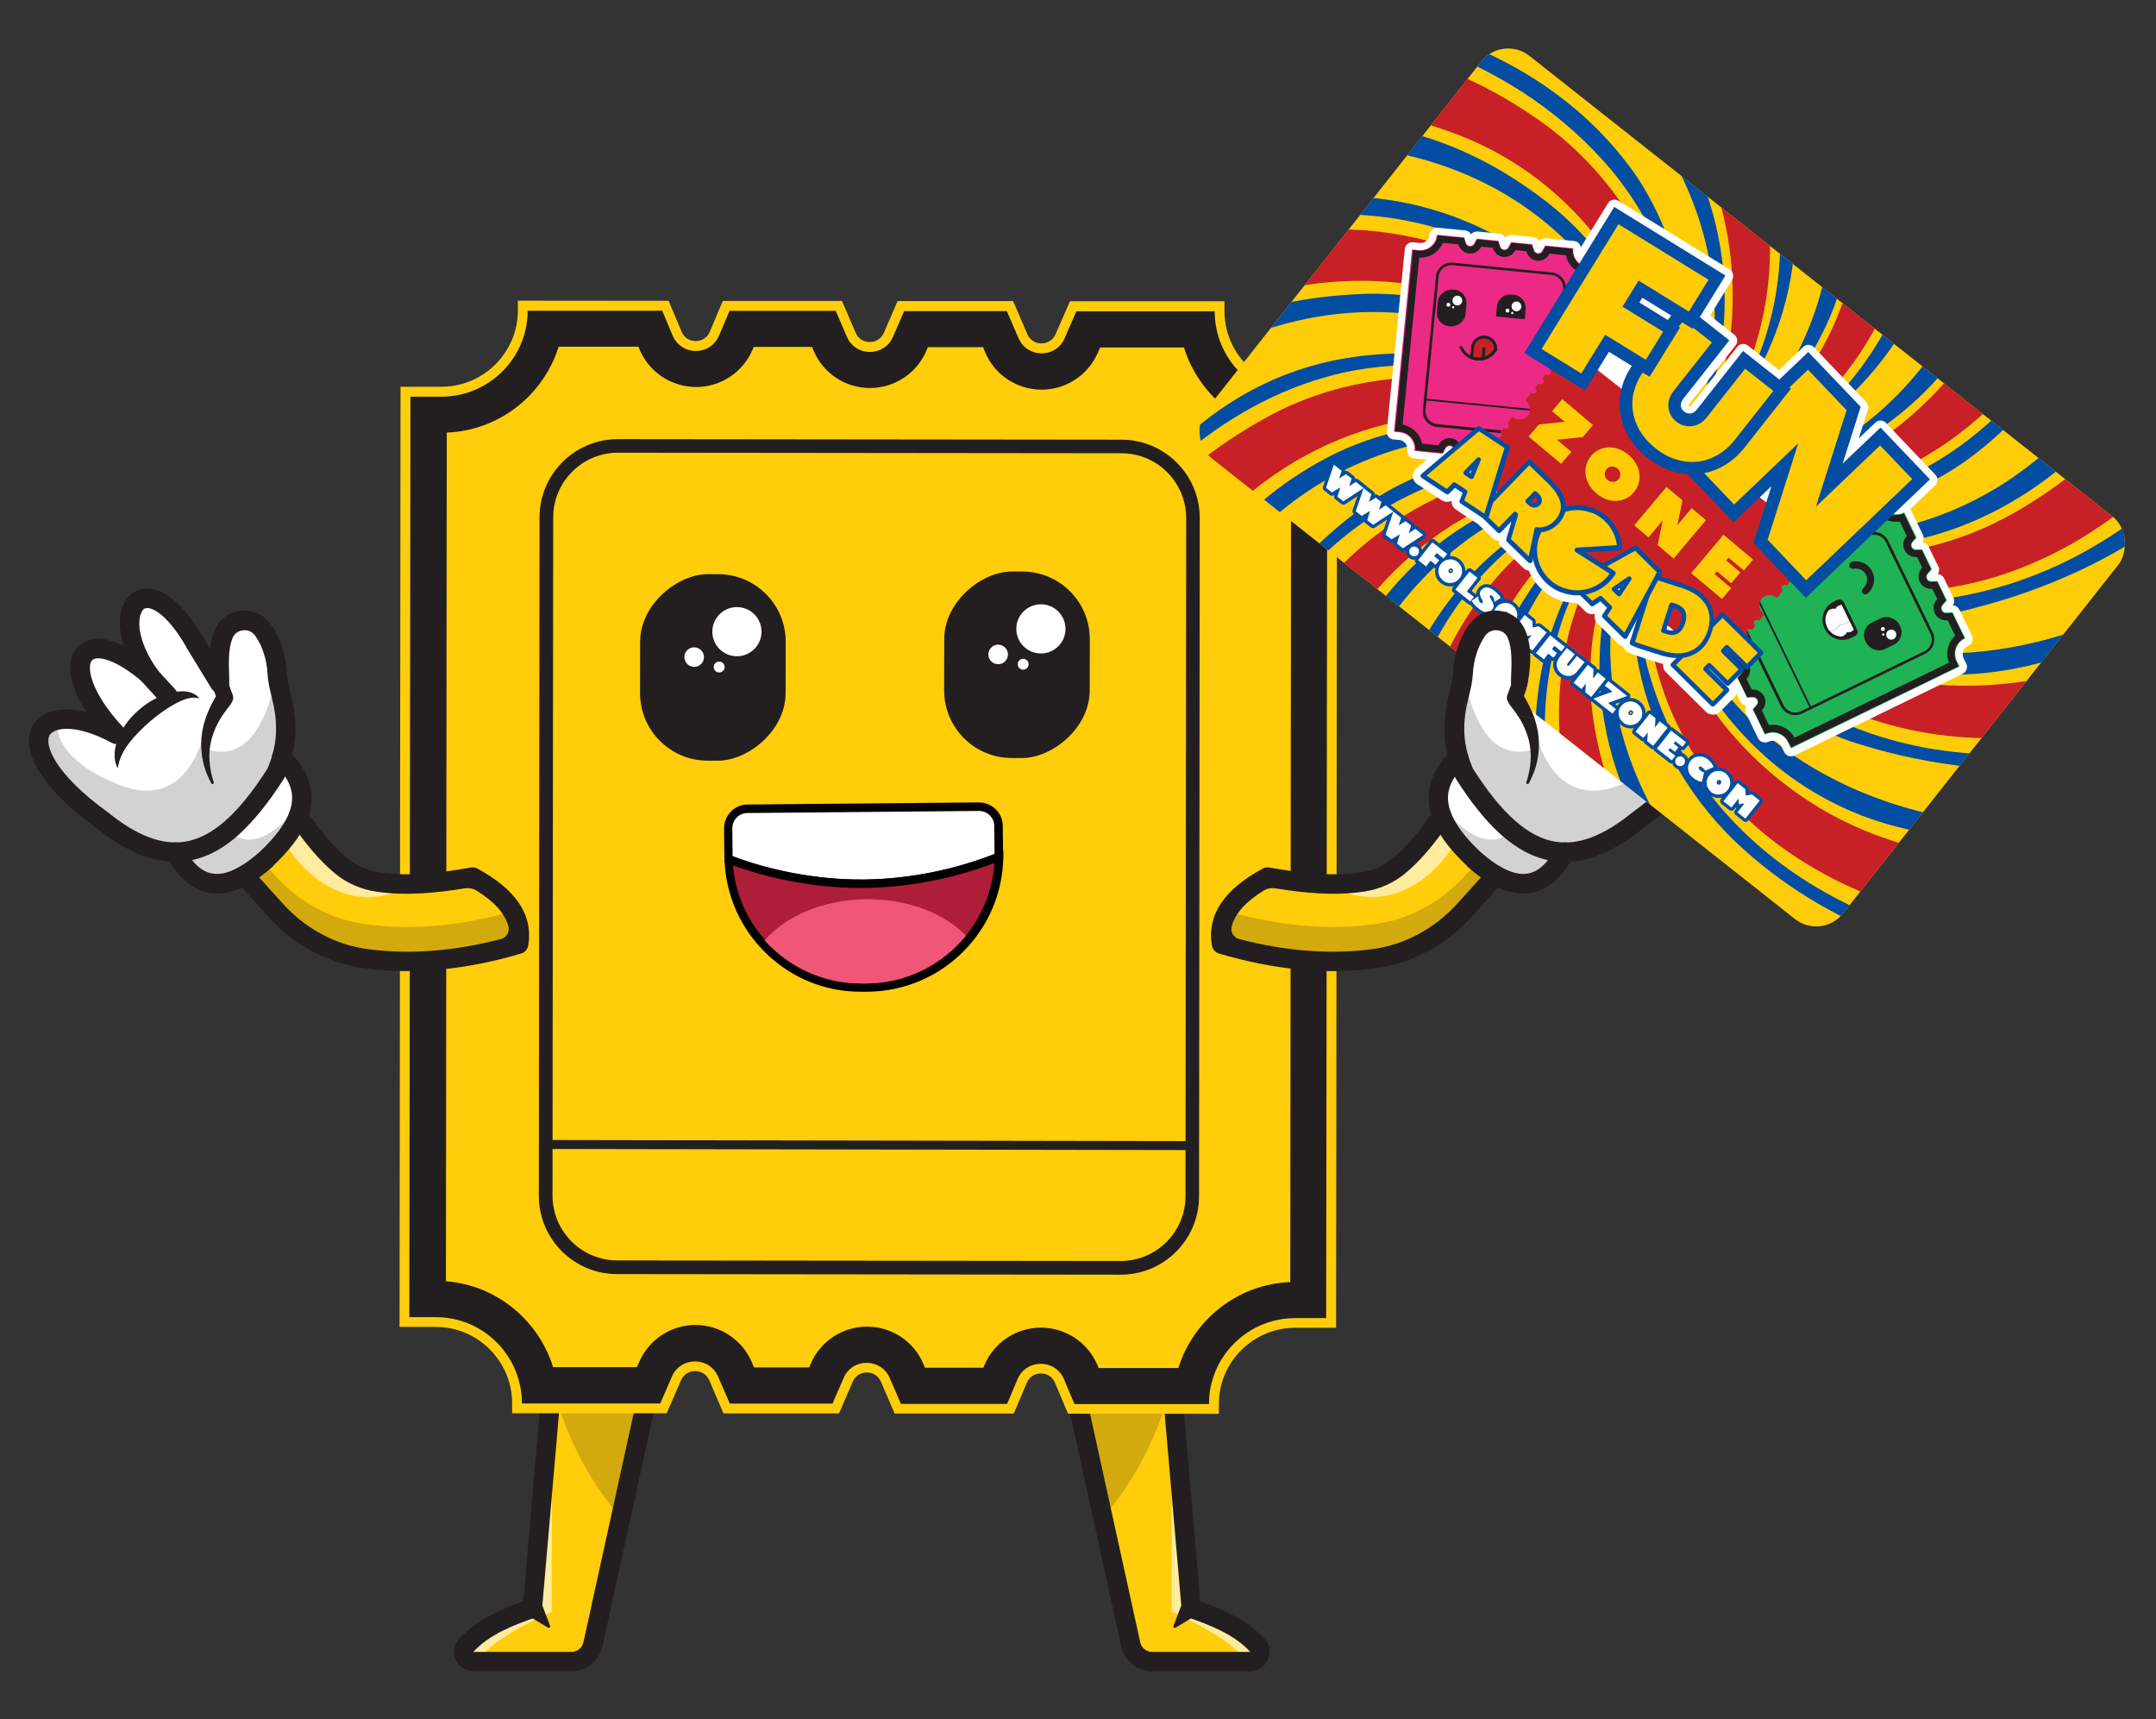 <?xml version="1.0" encoding="UTF-8"?>
<svg id="Layer_1" xmlns="http://www.w3.org/2000/svg" xmlns:xlink="http://www.w3.org/1999/xlink" version="1.1" viewBox="0 0 1543.3 1230.3">
  <rect x="0" y="0" width="1543.3" height="1230.3" fill="#333333" stroke="none"/>
  <!-- Generator: Adobe Illustrator 29.5.1, SVG Export Plug-In . SVG Version: 2.1.0 Build 141)  -->
  <defs>
    <style>
      .st0 {
        fill: none;
      }

      .st1 {
        fill: #ffcb05;
      }

      .st2 {
        fill: #f05675;
      }

      .st3 {
        fill: #ffcd09;
      }

      .st4 {
        fill: #231f20;
      }

      .st5 {
        fill: #ffcc08;
      }

      .st6 {
        clip-path: url(#clippath-1);
      }

      .st7 {
        clip-path: url(#clippath-2);
      }

      .st8 {
        fill: #ed2986;
      }

      .st9 {
        fill: #fff;
      }

      .st10 {
        opacity: .6;
      }

      .st11 {
        opacity: .2;
      }

      .st12 {
        fill: #af1e38;
      }

      .st13 {
        fill: #c72127;
      }

      .st14 {
        fill: #20b356;
      }

      .st15 {
        clip-path: url(#clippath);
      }

      .st16 {
        fill: #034ea2;
      }
    </style>
    <clipPath id="clippath">
      <rect class="st0" x="900.1" y="164.8" width="581.1" height="367" rx="24.5" ry="24.5" transform="translate(471.3 -662.4) rotate(38.3)"/>
    </clipPath>
    <clipPath id="clippath-1">
      <rect class="st5" x="874.9" y="136.2" width="630.1" height="421.4" transform="translate(470.3 -662.3) rotate(38.3)"/>
    </clipPath>
    <clipPath id="clippath-2">
      <path class="st0" d="M1036.3,501.9l62.2,12.5s-2.1-6.9-7.6-16.3c1.7-4,5.6-18.4,4.2-33.7-1.4-15.4-9.5-28.3-25.8-27.7s-28.6,21.8-29.2,47.8c-.8,4.9-3.8,17.4-3.8,17.4Z"/>
    </clipPath>
  </defs>
  <g>
    <g>
      <g>
        <path class="st3" d="M465.5,989.7c-6.8,31-13.9,63.2-21.1,96.3-6.5,29.6-13.1,60-20,91-1.6,7.1-7.8,12.2-15.1,12.2h-70.5c-6,0-9.1-7.1-5.1-11.6,12.9-13.9,31.8-21.1,47.4-26.5l12-138.8,1.9-21.5,5.4-62.4,65,61.2Z"/>
        <g class="st10">
          <path class="st9" d="M395,1009.5v144s-46.2,20.2-52.3,35.6h-4c-6,0-9.1-7.1-5.1-11.6,12.9-13.9,31.8-21.1,47.4-26.5l12-138.8,1.9-2.8Z"/>
        </g>
        <path class="st4" d="M409.3,1196.1h-70.5c-5.6,0-10.4-3.2-12.7-8.3-2.2-5.1-1.3-10.8,2.5-14.9,12.5-13.5,29.9-21.1,46-26.9l18.9-218.2c.3-3.8,3.7-6.7,7.5-6.3,3.8.3,6.7,3.7,6.3,7.5l-19.3,222.6c-.2,2.7-2,5.1-4.6,6-16.3,5.7-33.2,12.3-44.6,24.7h70.5c4-.1,7.5-3,8.3-6.8l41.1-187.3c.8-3.8,4.5-6.1,8.3-5.3,3.8.8,6.1,4.5,5.3,8.3l-41.1,187.3c-2.2,10.2-11.5,17.6-21.9,17.6Z"/>
        <path class="st4" d="M388.5,1149.8l5.3,13.9c.2.5,0,1.1-.6,1.3-.3.1-.6,0-.9,0l-12.7-7.7c-2.9-1.8-3.8-5.5-2-8.4,1.8-2.9,5.5-3.8,8.4-2,1.2.7,2.1,1.8,2.5,3.1Z"/>
        <g class="st11">
          <path class="st4" d="M465.5,989.7c-6.8,31-13.9,63.2-21.1,96.3-30.9-34.3-44.6-77.1-49.3-95.1l5.4-62.4,65,61.2Z"/>
        </g>
      </g>
      <g>
        <path class="st3" d="M768.3,989.7c6.8,31,13.9,63.2,21.1,96.3,6.5,29.6,13.1,60,20,91,1.6,7.1,7.8,12.2,15.1,12.2h70.5c6,0,9.1-7.1,5.1-11.6-12.9-13.9-31.8-21.1-47.4-26.5l-12-138.8-1.9-21.5-5.4-62.4-65,61.2Z"/>
        <g class="st10">
          <path class="st9" d="M838.7,1009.5v144s46.2,20.2,52.3,35.6h4c6,0,9.1-7.1,5.1-11.6-12.9-13.9-31.8-21.1-47.4-26.5l-12-138.8-1.9-2.8Z"/>
        </g>
        <path class="st4" d="M824.5,1196.1h70.5c5.6,0,10.4-3.2,12.7-8.3,2.2-5.1,1.3-10.8-2.5-14.9-12.5-13.5-29.9-21.1-46-26.9l-18.9-218.2c-.3-3.8-3.7-6.7-7.5-6.3-3.8.3-6.7,3.7-6.3,7.5l19.3,222.6c.2,2.7,2,5.1,4.6,6,16.3,5.7,33.2,12.3,44.6,24.7h-70.5c-4-.1-7.5-3-8.3-6.8l-41.1-187.3c-.8-3.8-4.5-6.1-8.3-5.3-3.8.8-6.1,4.5-5.3,8.3l41.1,187.3c2.2,10.2,11.5,17.6,21.9,17.6Z"/>
        <path class="st4" d="M845.3,1149.8l-5.3,13.9c-.2.5,0,1.1.6,1.3.3.1.6,0,.9,0l12.7-7.7c2.9-1.8,3.8-5.5,2-8.4-1.8-2.9-5.5-3.8-8.4-2-1.2.7-2.1,1.8-2.5,3.1Z"/>
        <g class="st11">
          <path class="st4" d="M768.3,989.7c6.8,31,13.9,63.2,21.1,96.3,30.9-34.3,44.6-77.1,49.3-95.1l-5.4-62.4-65,61.2Z"/>
        </g>
      </g>
      <g>
        <g>
          <path class="st3" d="M931.1,284.5c-34.1,0-61.6-27.7-61.6-61.7h-99c0-.1-8.4,19.3-8.4,19.3-6.3,14.4-26.8,14.4-33,0l-8.4-19.4h-73.5c0,0-8,18.4-8,18.4-6.3,14.4-26.8,14.4-33,0l-8-18.5h-76c0,0-7.5,17.7-7.5,17.7-6.2,14.6-27,14.6-33.1,0l-7.5-17.8h-96.3c0,33.9-27.7,61.5-61.7,61.5h-22.2s-.4,321.8-.4,321.8v15.2s-.4,321.8-.4,321.8h19c34.1,0,61.6,27.7,61.6,61.8h99c0,.1,8.4-19.3,8.4-19.3,6.3-14.4,26.8-14.4,33,0l8.4,19.4h73.5c0,0,8-18.4,8-18.4,6.3-14.4,26.8-14.4,33,0l8,18.5h76c0,0,7.5-17.7,7.5-17.7,6.2-14.6,27-14.6,33.1,0l7.5,17.8h96.3c0-33.9,27.7-61.5,61.7-61.5h22.2s.4-321.8.4-321.8v-15.2s.4-321.8.4-321.8h-19Z"/>
          <g>
            <path class="st14" d="M867.5,1007.1h-99.8c0-.1-8-19.2-8-19.2-2.5-6-8.1-9.7-14.6-9.7-6.5,0-12.1,3.7-14.6,9.7l-8.1,19.1h-78.8c0,0-8.5-19.8-8.5-19.8-2.5-5.9-8.1-9.6-14.5-9.6-6.4,0-12,3.7-14.6,9.5l-8.6,19.7h-76.3c0,0-9-20.8-9-20.8-2.5-5.9-8.1-9.6-14.5-9.6-6.4,0-12,3.6-14.6,9.5l-9,20.7h-102.5c0-.1,0-2.2,0-2.2,0-32.8-26.6-59.6-59.5-59.6h-21.1s.7-663.1.7-663.1h24.4c32.8,0,59.6-26.6,59.6-59.4v-2.1s99.8.1,99.8.1l8,19.1c2.5,6,8.1,9.7,14.6,9.7,6.5,0,12.1-3.7,14.6-9.7l8.1-19.1h78.8c0,0,8.5,19.8,8.5,19.8,2.5,5.9,8.1,9.6,14.5,9.6,6.4,0,12-3.7,14.6-9.5l8.6-19.7h76.3c0,0,8.9,20.8,8.9,20.8,2.5,5.9,8.1,9.6,14.5,9.6,6.4,0,12-3.6,14.6-9.5l9-20.7h102.5c0,.1,0,2.2,0,2.2,0,32.8,26.6,59.6,59.5,59.6h21.1s-.7,663.1-.7,663.1h-24.4c-32.8,0-59.6,26.6-59.6,59.4v2.1ZM770.5,1002.7h92.8c1.2-34.1,29.4-61.5,63.8-61.5h20.1s.7-654.6.7-654.6h-16.9c-34.5,0-62.6-27.6-63.7-61.8h-95.5c0-.1-7.9,18-7.9,18-3.2,7.5-10.3,12.1-18.5,12.1-8.1,0-15.2-4.7-18.4-12.1l-7.8-18.1h-70.7c0,0-7.5,17.1-7.5,17.1-3.2,7.5-10.3,12.1-18.5,12.1-8.1,0-15.2-4.7-18.4-12.1l-7.4-17.2h-73.2c0,0-7,16.4-7,16.4-3.2,7.6-10.3,12.3-18.5,12.3h0c-8.2,0-15.3-4.7-18.5-12.3l-6.9-16.5h-92.8c-1.2,34.1-29.4,61.5-63.8,61.5h-20.1s-.7,654.6-.7,654.6h16.9c34.5,0,62.6,27.6,63.7,61.8h95.5c0,.1,7.9-18,7.9-18,3.2-7.5,10.3-12.1,18.5-12.1,8.1,0,15.2,4.7,18.4,12.1l7.8,18.1h70.7c0,0,7.5-17.1,7.5-17.1,3.2-7.5,10.3-12.1,18.5-12.1h0c8.1,0,15.2,4.7,18.4,12.1l7.4,17.2h73.2c0,0,7-16.4,7-16.4,3.2-7.6,10.3-12.3,18.5-12.3,8.2,0,15.3,4.7,18.5,12.3l6.9,16.5Z"/>
            <path class="st3" d="M286.7,281.7v-4.9s29.3,0,29.3,0c30.1,0,54.7-24.5,54.7-54.6v-7s107.9.1,107.9.1l9.3,22.1c1.8,4.2,5.5,6.7,10.1,6.7,4.6,0,8.3-2.5,10.1-6.7l9.3-22h85.3c0,0,9.8,22.8,9.8,22.8,1.8,4.1,5.6,6.6,10.1,6.6,4.5,0,8.3-2.5,10.1-6.6l9.8-22.7h82.7c0,0,10.2,23.7,10.2,23.7,1.8,4.1,5.6,6.6,10.1,6.6,4.4,0,8.3-2.5,10.1-6.6l10.3-23.6h110.6c0,.1,0,7.1,0,7.1,0,30.1,24.5,54.7,54.6,54.7h26s-.7,672.9-.7,672.9h-29.2c-30.1,0-54.7,24.4-54.7,54.6v7s-108-.1-108-.1l-9.3-22.1c-1.8-4.2-5.5-6.7-10.1-6.7-4.6,0-8.3,2.5-10.1,6.7l-9.3,22h-85.3c0,0-9.8-22.8-9.8-22.8-1.8-4.1-5.6-6.6-10.1-6.6-4.5,0-8.3,2.5-10.1,6.6l-9.8,22.7h-82.7c0,0-10.2-23.7-10.2-23.7-1.8-4.1-5.6-6.6-10.1-6.6-4.4,0-8.3,2.5-10.1,6.6l-10.3,23.6h-110.6c0-.1,0-7.1,0-7.1,0-30.1-24.5-54.7-54.6-54.7h-26s.7-668,.7-668ZM384.4,229.2c-3.5,34.9-32.7,61.6-68.4,61.6h-15.2s-.7,644.8-.7,644.8h12c35.7,0,64.8,26.8,68.2,61.8h87.7c0,0,6.6-15.1,6.6-15.1,4-9.3,12.8-15,22.9-15,10.1,0,18.9,5.8,22.9,15.1l6.6,15.2h64.3c0,0,6.2-14.2,6.2-14.2,4-9.3,12.8-15,22.9-15,10.1,0,18.9,5.8,22.9,15.1l6.1,14.2h66.8c0,0,5.7-13.4,5.7-13.4,4-9.4,12.8-15.3,23-15.2,10.2,0,19,5.9,23,15.3l5.7,13.5h85c3.5-34.8,32.7-61.5,68.4-61.5h15.2s.7-644.8.7-644.8h-12c-35.7,0-64.8-26.8-68.2-61.7h-87.7c0,0-6.6,15.1-6.6,15.1-4,9.3-12.8,15-22.9,15-10.1,0-18.9-5.8-22.9-15.1l-6.6-15.2h-64.3c0,0-6.2,14.2-6.2,14.2-4,9.3-12.8,15-22.9,15-10.1,0-18.9-5.8-22.9-15.1l-6.1-14.2h-66.8c0,0-5.7,13.4-5.7,13.4-4,9.4-12.8,15.3-23,15.2-10.2,0-19-5.9-23-15.3l-5.7-13.5h-85Z"/>
          </g>
        </g>
        <path class="st4" d="M847.5,248.7c10.4,33.6,40.5,58.6,76.7,61.5l-.3,296.2v15.2s-.3,296-.3,296c-37.7,1.5-69.3,26.9-80.1,61.5h-57.1c0,0-.8-2-.8-2-6.9-16.3-22.7-26.8-40.4-26.9-17.7,0-33.6,10.5-40.5,26.8l-.8,1.9h-41.8s-1.2-2.9-1.2-2.9c-6.9-16.1-22.7-26.5-40.2-26.5-17.5,0-33.3,10.3-40.3,26.4l-1.2,2.8h-39.5s-1.6-3.9-1.6-3.9c-6.9-16.1-22.7-26.4-40.2-26.5-17.5,0-33.3,10.3-40.3,26.4l-1.7,3.8h-60c-10.4-33.6-40.5-58.7-76.7-61.5l.3-296.2v-15.2s.3-296,.3-296c37.7-1.5,69.3-26.9,80.1-61.5h57.1c0,0,.8,2,.8,2,6.9,16.3,22.7,26.8,40.4,26.9,17.7,0,33.6-10.5,40.5-26.8l.8-1.9h41.8s1.2,2.9,1.2,2.9c6.9,16.1,22.7,26.5,40.2,26.5,17.5,0,33.3-10.3,40.3-26.4l1.2-2.8h39.5s1.6,3.9,1.6,3.9c6.9,16.1,22.7,26.4,40.2,26.5,17.5,0,33.3-10.3,40.3-26.4l1.7-3.8h60M869.5,222.8h-99c0-.1-8.4,19.3-8.4,19.3-3.1,7.2-9.8,10.8-16.5,10.8-6.7,0-13.4-3.6-16.5-10.8l-8.4-19.4h-73.5c0,0-8,18.4-8,18.4-3.1,7.2-9.8,10.8-16.5,10.8-6.7,0-13.4-3.6-16.5-10.9l-8-18.5h-76c0,0-7.5,17.7-7.5,17.7-3.1,7.3-9.8,11-16.6,11-6.7,0-13.5-3.7-16.6-11l-7.5-17.8h-96.3c0,33.9-27.7,61.5-61.7,61.5h-22.2s-.4,321.8-.4,321.8v15.2s-.4,321.8-.4,321.8h19c34.1,0,61.6,27.7,61.6,61.8h99c0,.1,8.4-19.3,8.4-19.3,3.1-7.2,9.8-10.8,16.5-10.8,6.7,0,13.4,3.6,16.5,10.8l8.4,19.4h73.5c0,0,8-18.4,8-18.4,3.1-7.2,9.8-10.8,16.5-10.8,6.7,0,13.4,3.6,16.5,10.9l8,18.5h76c0,0,7.5-17.7,7.5-17.7,3.1-7.3,9.8-11,16.6-11,6.7,0,13.5,3.7,16.6,11l7.5,17.8h96.3c0-33.9,27.7-61.5,61.7-61.5h22.2s.4-321.8.4-321.8v-15.2s.4-321.8.4-321.8h-19c-34.1,0-61.6-27.7-61.6-61.8h0Z"/>
        <rect class="st4" x="660.8" y="423.3" width="133.5" height="104.2" rx="48.4" ry="48.4" transform="translate(251.3 1202.5) rotate(-89.9)"/>
        <circle class="st9" cx="745.1" cy="450.1" r="17.6"/>
        <circle class="st9" cx="714.5" cy="468.4" r="7"/>
        <circle class="st9" cx="732.4" cy="475.4" r="3.9"/>
        <rect class="st4" x="443.3" y="425.3" width="133.5" height="104.2" rx="48.4" ry="48.4" transform="translate(32 986.9) rotate(-89.9)"/>
        <circle class="st9" cx="527.5" cy="452.1" r="17.6"/>
        <circle class="st9" cx="496.9" cy="470.3" r="7"/>
        <circle class="st9" cx="514.8" cy="477.4" r="3.9"/>
        <path class="st4" d="M802.1,912.3l-360.4-.4c-30.9,0-56.1-25.2-56-56.2l.5-485.4c0-30.9,25.2-56.1,56.2-56l360.4.4c30.9,0,56.1,25.2,56,56.2l-.5,485.4c0,30.9-25.2,56.1-56.2,56ZM442.4,324c-25.6,0-46.4,20.8-46.4,46.3l-.5,485.4c0,25.6,20.8,46.4,46.3,46.4l360.4.4c25.6,0,46.4-20.8,46.4-46.3l.5-485.4c0-25.6-20.8-46.4-46.3-46.4l-360.4-.4Z"/>
        <rect class="st4" x="618.1" y="587.7" width="6.4" height="462.5" transform="translate(-198.3 1439.4) rotate(-89.9)"/>
        <g>
          <g>
            <g>
              <path class="st9" d="M715,613.2c0-.7,0-1.4,0-2.1l-.2-19.9c0-7.7-6.4-13.9-14-13.8l-165.7,1.5c-7.7,0-13.9,6.4-13.8,14l.2,19.9c0,.7,0,1.4,0,2.1,13.1,5.1,50.7,18,96.9,17.6s83.5-13.9,96.6-19.3Z"/>
              <path d="M618.4,635.5c-46.3.4-84-12.3-98-17.8l-1.8-.7v-2c0-.7-.1-1.5-.1-2.2l-.2-19.9c0-9.3,7.4-17,16.7-17.1l165.7-1.5c9.3,0,17,7.4,17.1,16.7l.2,19.9c0,.7,0,1.5,0,2.2v2s-1.8.8-1.8.8c-13.9,5.7-51.4,19.1-97.7,19.5ZM524.4,612.9c15,5.7,50.6,17,93.9,16.6,43.4-.4,78.8-12.4,93.6-18.3h0c0,0-.2-20-.2-20,0-6-5-10.9-11-10.8l-165.7,1.5c-6,0-10.9,5-10.8,11l.2,19.9h0Z"/>
            </g>
            <g>
              <path class="st12" d="M618.4,632.5c-46.2.4-83.8-12.4-96.9-17.6,1.6,51.4,44,92.4,95.7,91.9h3.7c51.7-.5,93.4-42.2,94-93.7-13.1,5.4-50.4,18.9-96.6,19.3Z"/>
              <path d="M621,709.8h-3.7c-25.8.3-50.2-9.4-68.7-27.3-18.5-17.8-29.2-41.8-30-67.5v-4.5c-.1,0,4.1,1.6,4.1,1.6,13.7,5.4,50.5,17.8,95.8,17.4s81.9-13.5,95.5-19.1l4.2-1.7v4.5c-.4,25.7-10.6,49.8-28.8,68-18.2,18.2-42.5,28.3-68.2,28.6ZM524.7,619.4c3.8,47.4,44.4,85,92.5,84.5h3.7c48.1-.5,87.9-38.7,90.9-86.2-16.4,6.3-51.2,17.4-93.4,17.8-42.2.4-77.2-10.1-93.7-16.1Z"/>
            </g>
          </g>
          <path class="st2" d="M616.9,703.9h3.7c28.5-.3,53.9-13.5,70.9-34.2-15.5-16-41.8-26.4-71.4-26.1-30.9.3-57.9,12.1-72.8,29.5,17.3,19.1,42.1,31,69.7,30.8Z"/>
        </g>
      </g>
      <g>
        <path class="st3" d="M371.2,675.7c-37.5,11.2-73.9,15.1-109,10.5-25.1-3.3-48-16-65-34.7l-22.5-24.9,38.9-42.6c1.8,2.7,3.6,5.3,5.4,7.8,7.8,10.8,16.1,20.5,25.5,28.2,7.4,6.1,16.5,9.9,26,11.3,8.6,1.3,17.3,1.6,26.1,1.4,13.8-.4,27.7-2.4,41.7-4.9,26.8,14.3,35.9,30.5,32.9,47.9Z"/>
        <g class="st11">
          <path class="st4" d="M366.9,652.2c4.5,7.5,5.7,15.4,4.4,23.5-37.5,11.2-73.9,15.1-109,10.5-25.1-3.3-48-16-65-34.7l-22.5-24.9,11.1-12.1,11.1,12.3c17,18.8,39.9,31.4,65,34.7,33.9,4.5,69,1,105-9.3Z"/>
        </g>
        <path class="st9" d="M216,573.5h0c-.9,13.7-10.5,27.4-25,41.2-29.5,26.3-50.8,22.6-65.5-4.8l9.6-8.5,66.6-59.1c10.8,10.4,15.1,20.8,14.3,31.3Z"/>
        <g class="st10">
          <path class="st9" d="M296.6,632.7s0,0,0,0c-58.9,32.3-92.8-29.6-92.8-29.6l15.3-11.3c7.8,10.8,16.1,20.5,25.5,28.2,7.4,6.1,16.5,9.9,26,11.3,8.6,1.3,17.3,1.6,26.1,1.4Z"/>
        </g>
        <path class="st9" d="M188.7,451.4c5.9,8.8,8.6,18.4,9.5,27.5,0,0,0,0,0,0,.1,1,.2,1.9.2,2.9.5,7.8,3,15.3,4.5,22.9,3.5,18.6,1.3,33.6-5.4,48.7-34.4,54.1-70.5,77.3-124.5,33.4-30.2-21.8-43.6-40.9-45.2-54-2.4-19.6,21.5-25.7,55.4-7.4-46.7-50-25-84.7,23.8-42.3-33-46.3-2.6-84.7,32.6-23.3l17.7,28.9c-.5-13.2-1.2-25.2,2.7-34.8,5-12.2,21.4-13.7,28.7-2.8Z"/>
        <path class="st4" d="M171.5,596.9c-12,10.9-24.1,17.1-36.8,19.2-20.6,3.3-42.2-4.4-66-23.7-46.3-33.5-53.5-60.1-44.8-73.9,6.4-10.2,20.4-13.1,37.8-8.9-12.6-19.7-15.2-37.1-6-46.7,7.2-7.5,18.8-7.6,32.7-.8-3.6-11.6-3.6-22.3.3-30.2,3.3-6.6,9.1-10.5,16-10.7,13-.4,27.5,12.1,40.8,35.2l4.8,7.9c.5-4.5,1.4-8.8,3.1-12.9,3.3-8.1,10.4-13.4,19.1-14.3,8.6-.9,17,3.1,21.8,10.3,6.5,9.7,10.2,21.1,10.9,33.9h0c.3,4.5,1.4,9,2.5,13.8.7,2.7,1.3,5.4,1.9,8.3,3.7,19.1,1.9,35.4-5.8,52.9-.1.3-.3.6-.5.9-10.8,17-21.4,30.1-31.9,39.7ZM36.8,524.6c-.4.4-.8.8-1.1,1.3-4.3,6.8,3.2,27.8,41.4,55.4.1,0,.2.2.3.2,20.6,16.7,38.6,23.5,55.1,20.9,19.4-3.2,38.2-19.7,58.9-52.2,6.3-14.5,7.7-28.1,4.7-44.1-.5-2.5-1.1-5-1.7-7.6-1.3-5.2-2.6-10.5-2.9-16.3-.6-10.3-3.5-19.3-8.6-26.9-2-3-5.3-4.6-8.9-4.2-1.7.2-5.7,1.1-7.6,5.7-3.1,7.6-2.7,17.7-2.3,29.5v2.4c.2,3.2-1.8,6-4.9,6.9-3,.9-6.3-.3-7.9-3l-17.7-28.9c0,0,0-.1,0-.2-12.1-21.2-22.9-28.5-28.4-28.3-1.2,0-2.7.4-3.9,3-3.6,7.2-1.5,23.1,11.4,41.1,2,2.9,1.6,6.8-1,9.2h0c-2.6,2.4-6.6,2.4-9.2,0-19.5-16.9-33.1-19.5-36.6-15.9-4,4.2-1.5,22.6,22.5,48.2,2.3,2.5,2.5,6.3.4,9-2.1,2.7-5.8,3.5-8.8,1.9-22.6-12.3-38-11.6-43.1-7ZM198.4,481.8h0s0,0,0,0Z"/>
        <path class="st4" d="M162.7,486.9l3.9,10.5c.7,1.8.4,3.8-.7,5.3h0c0,.1,0,.1,0,.1-1.3,2.2-2.9,4.1-4.5,6.2l-2.2,3.1-2,3.2c-2.5,4.3-4.5,9-5.8,13.9-2.6,9.8-1.8,20.5,1.6,30.7.2.5-.1,1.1-.6,1.2-.5.2-.9,0-1.2-.5-2.6-4.8-4.7-10.1-5.9-15.6-1.2-5.5-1.6-11.3-1.1-17.1.5-5.8,2-11.5,4.1-16.9l1.7-4,1.9-3.9c.7-1.3,1.4-2.5,2.1-3.8.8-1.2,1.6-2.4,2.5-3.5h0s-.8,5.5-.8,5.5l-3.9-10.5c-1.1-3,.4-6.3,3.4-7.4,3-1.1,6.3.4,7.4,3.4Z"/>
        <path class="st4" d="M125.1,503.4c-2.8,2.6-7.2,2.4-9.8-.5l-14.7-16.1c-2.6-2.8-2.4-7.2.4-9.8h0c2.8-2.6,7.2-2.4,9.8.4l14.7,16.1c2.6,2.8,2.4,7.2-.4,9.8h0Z"/>
        <path class="st4" d="M84.4,550c-2-3.4-2.6-7.5-2.3-11.6.3-4.1,1.5-8,3.1-11.7,3.3-7.3,8.4-13.6,14.3-18.7,5.9-5.1,12.8-9.2,20.5-11.6,3.8-1.1,7.9-1.8,12-1.6,2,.1,4.1.6,6,1.4,1.9.8,3.6,2.1,4.7,3.7-1.9-.5-3.6-.7-5.3-.5-1.7.2-3.3.5-4.9,1.1-3.1,1.1-6.1,2.6-9.1,4.3-5.8,3.4-11.3,7.5-16.4,11.9-5.1,4.5-9.9,9.2-14.1,14.5-2.1,2.7-3.9,5.4-5.4,8.5-1.5,3-2.7,6.3-3.2,10.2Z"/>
        <path class="st4" d="M195.6,619.9s0,0,0,0c-17.2,15.3-32.3,21.6-46.1,19.1-11.9-2.1-22.1-10.8-30.1-25.9-1.8-3.4-.5-7.6,2.8-9.4,3.4-1.8,7.6-.5,9.4,2.8,5.9,11.1,12.8,17.4,20.3,18.7,9.2,1.6,20.8-3.7,34.3-15.8,15.3-14.5,22.8-27,22.9-38.2,0-8.2-4-16.1-12.3-24.1-2.8-2.7-2.9-7.1-.2-9.8,2.7-2.8,7.1-2.9,9.8-.2,11,10.6,16.6,22.1,16.5,34.2,0,15.2-9,31.1-27.3,48.3,0,0,0,0-.1.1Z"/>
        <path class="st4" d="M375.9,680.9c-.8.7-1.7,1.2-2.7,1.5-39.2,11.7-76.9,15.3-111.9,10.7-26.2-3.5-50.8-16.6-69.2-37l-22.3-24.7c-2.8-3.1-2.5-7.9.8-10.4,2.8-2.2,6.9-1.8,9.4.9l22.5,24.9c16.2,17.9,37.8,29.5,60.7,32.5,29.9,4,62,1.5,95.4-7.2,4-1.1,6.4-5.2,5.3-9.2-2.5-9.2-10-17.5-22.7-25.4-2.5-1.6-5.5-2.1-8.5-1.7-20.3,3.3-41.8,5.5-63.2,2.4-11-1.6-21.2-6.1-29.4-12.8-10.8-8.9-21.1-20.8-32.3-37.5-2.1-3.2-1.3-7.5,1.9-9.7,3.2-2.1,7.5-1.3,9.7,1.9,10.4,15.5,19.8,26.5,29.6,34.5,6.2,5.2,14.1,8.5,22.6,9.8,21.8,3.2,44.4.2,65.5-3.5,1.5-.3,3.1,0,4.5.7,27.9,15,40.2,33.5,36.5,55.2-.3,1.6-1.1,3-2.2,4Z"/>
        <g class="st11">
          <path class="st4" d="M198.2,478.9c.1,1,.2,1.9.2,2.9.5,7.8,3,15.3,4.5,22.9,3.5,18.6,1.3,33.6-5.4,48.7-34.4,54.1-70.5,77.3-124.5,33.4-30.2-21.8-43.6-40.9-45.2-54,7.6-7.8,13.3-13.3,13.3-13.3,0,0-2.6,24.2,45.3,42.6,47.9,18.4,59.3-36,59.3-36l1.3,9.8c42.4,15,50.8-54.1,51.1-57.2Z"/>
        </g>
        <g class="st11">
          <path class="st4" d="M216,573.5c-.9,13.7-10.5,27.4-25,41.2-29.5,26.3-50.8,22.6-65.5-4.8l10.9-3.1,25.9-14s18.3,27.7,53.7-19.2Z"/>
        </g>
      </g>
      <g>
        <path class="st3" d="M874.4,675.7c37.5,11.2,73.9,15.1,109,10.5,25.1-3.3,48-16,65-34.7l22.5-24.9-38.9-42.6c-1.8,2.7-3.6,5.3-5.4,7.8-7.8,10.8-16.1,20.5-25.5,28.2-7.4,6.1-16.5,9.9-26,11.3-8.6,1.3-17.3,1.6-26.1,1.4-13.8-.4-27.7-2.4-41.7-4.9-26.8,14.3-35.9,30.5-32.9,47.9Z"/>
        <g class="st11">
          <path class="st4" d="M878.7,652.2c-4.5,7.5-5.7,15.4-4.4,23.5,37.5,11.2,73.9,15.1,109,10.5,25.1-3.3,48-16,65-34.7l22.5-24.9-11.1-12.1-11.1,12.3c-17,18.8-39.9,31.4-65,34.7-33.9,4.5-69,1-105-9.3Z"/>
        </g>
        <path class="st9" d="M1029.6,573.5h0c.9,13.7,10.5,27.4,25,41.2,29.5,26.3,50.8,22.6,65.5-4.8l-9.6-8.5-66.6-59.1c-10.8,10.4-15.1,20.8-14.3,31.3Z"/>
        <g class="st10">
          <path class="st9" d="M948.9,632.7s0,0,0,0c58.9,32.3,92.8-29.6,92.8-29.6l-15.3-11.3c-7.8,10.8-16.1,20.5-25.5,28.2-7.4,6.1-16.5,9.9-26,11.3-8.6,1.3-17.3,1.6-26.1,1.4Z"/>
        </g>
        <path class="st9" d="M1056.9,451.4c-5.9,8.8-8.6,18.4-9.5,27.5,0,0,0,0,0,0-.1,1-.2,1.9-.2,2.9-.5,7.8-3,15.3-4.5,22.9-3.5,18.6-1.3,33.6,5.4,48.7,34.4,54.1,70.5,77.3,124.5,33.4,30.2-21.8,43.6-40.9,45.2-54,2.4-19.6-21.5-25.7-55.4-7.4,46.7-50,25-84.7-23.8-42.3,33-46.3,2.6-84.7-32.6-23.3l-17.7,28.9c.5-13.2,1.2-25.2-2.7-34.8-5-12.2-21.4-13.7-28.7-2.8Z"/>
        <path class="st4" d="M1042.1,557.2c-.2-.3-.4-.6-.5-.9-7.7-17.4-9.5-33.7-5.8-52.9.5-2.8,1.2-5.6,1.9-8.3,1.2-4.8,2.3-9.3,2.5-13.8h0c.7-12.8,4.4-24.2,10.9-33.9,4.9-7.2,13.2-11.2,21.8-10.3,8.6.9,15.8,6.2,19.1,14.3,1.7,4,2.6,8.4,3.1,12.9l4.8-7.9c13.3-23.1,27.8-35.6,40.8-35.2,6.9.2,12.7,4.1,16,10.7,3.9,7.9,3.9,18.7.3,30.2,13.9-6.8,25.5-6.7,32.7.8,9.2,9.6,6.6,27-6,46.7,17.4-4.2,31.4-1.3,37.8,8.9,8.7,13.8,1.4,40.4-44.8,73.9-23.8,19.3-45.4,27-66,23.7-12.6-2.1-24.7-8.3-36.8-19.2-10.6-9.6-21.1-22.7-31.9-39.7ZM1165.7,531.7c-3,1.6-6.7.8-8.8-1.9-2.1-2.7-1.9-6.5.4-9,24-25.7,26.5-44.1,22.5-48.2-3.5-3.6-17.1-1-36.6,15.9-2.7,2.3-6.6,2.3-9.2,0h0c-2.6-2.4-3-6.3-1-9.2,12.9-18.1,14.9-34,11.4-41.1-1.3-2.6-2.8-2.9-3.9-3-5.5-.2-16.2,7.2-28.4,28.3,0,0,0,.1,0,.2l-17.7,28.9c-1.7,2.7-4.9,3.9-7.9,3-3-.9-5.1-3.8-4.9-6.9v-2.4c.5-11.7.9-21.9-2.2-29.5-1.9-4.7-6-5.6-7.6-5.7-3.5-.4-6.9,1.2-8.9,4.2-5.1,7.6-8,16.7-8.6,26.9-.3,5.7-1.6,11.1-2.9,16.3-.6,2.6-1.2,5.1-1.7,7.6-3.1,16-1.6,29.7,4.7,44.1,20.7,32.4,39.5,49,58.9,52.2,16.5,2.7,34.5-4.1,55.1-20.9,0,0,.2-.2.3-.2,38.1-27.6,45.6-48.6,41.4-55.4-.3-.4-.6-.9-1.1-1.3-5-4.6-20.4-5.2-43.1,7ZM1047.1,481.8h0s0,0,0,0Z"/>
        <path class="st4" d="M1082.9,486.9l-3.9,10.5c-.7,1.8-.4,3.8.7,5.3h0c0,.1,0,.1,0,.1,1.3,2.2,2.9,4.1,4.5,6.2l2.2,3.1,2,3.2c2.5,4.3,4.5,9,5.8,13.9,2.6,9.8,1.8,20.5-1.6,30.7-.2.5.1,1.1.6,1.2.5.2.9,0,1.2-.5,2.6-4.8,4.7-10.1,5.9-15.6,1.2-5.5,1.6-11.3,1.1-17.1-.5-5.8-2-11.5-4.1-16.9l-1.7-4-1.9-3.9c-.7-1.3-1.4-2.5-2.1-3.8-.8-1.2-1.6-2.4-2.5-3.5h0s.8,5.5.8,5.5l3.9-10.5c1.1-3-.4-6.3-3.4-7.4-3-1.1-6.3.4-7.4,3.4Z"/>
        <path class="st4" d="M1120.5,503.4c2.8,2.6,7.2,2.4,9.8-.5l14.7-16.1c2.6-2.8,2.4-7.2-.4-9.8h0c-2.8-2.6-7.2-2.4-9.8.4l-14.7,16.1c-2.6,2.8-2.4,7.2.4,9.8h0Z"/>
        <path class="st4" d="M1161.2,550c2-3.4,2.6-7.5,2.3-11.6-.3-4.1-1.5-8-3.1-11.7-3.3-7.3-8.4-13.6-14.3-18.7-5.9-5.1-12.8-9.2-20.5-11.6-3.8-1.1-7.9-1.8-12-1.6-2,.1-4.1.6-6,1.4-1.9.8-3.6,2.1-4.7,3.7,1.9-.5,3.6-.7,5.3-.5,1.7.2,3.3.5,4.9,1.1,3.1,1.1,6.1,2.6,9.1,4.3,5.8,3.4,11.3,7.5,16.4,11.9,5.1,4.5,9.9,9.2,14.1,14.5,2.1,2.7,3.9,5.4,5.4,8.5,1.5,3,2.7,6.3,3.2,10.2Z"/>
        <path class="st4" d="M1050,619.9s0,0,0,0c17.2,15.3,32.3,21.6,46.1,19.1,11.9-2.1,22.1-10.8,30.1-25.9,1.8-3.4.5-7.6-2.8-9.4-3.4-1.8-7.6-.5-9.4,2.8-5.9,11.1-12.8,17.4-20.3,18.7-9.2,1.6-20.8-3.7-34.3-15.8-15.3-14.5-22.8-27-22.9-38.2,0-8.2,4-16.1,12.3-24.1,2.8-2.7,2.9-7.1.2-9.8-2.7-2.8-7.1-2.9-9.8-.2-11,10.6-16.6,22.1-16.5,34.2,0,15.2,9,31.1,27.3,48.3,0,0,0,0,.1.1Z"/>
        <path class="st4" d="M869.7,680.9c.8.7,1.7,1.2,2.7,1.5,39.2,11.7,76.9,15.3,111.9,10.7,26.2-3.5,50.8-16.6,69.2-37l22.3-24.7c2.8-3.1,2.5-7.9-.8-10.4-2.8-2.2-6.9-1.8-9.4.9l-22.5,24.9c-16.2,17.9-37.8,29.5-60.7,32.5-29.9,4-62,1.5-95.4-7.2-4-1.1-6.4-5.2-5.3-9.2,2.5-9.2,10-17.5,22.7-25.4,2.5-1.6,5.5-2.1,8.5-1.7,20.3,3.3,41.8,5.5,63.2,2.4,11-1.6,21.2-6.1,29.4-12.8,10.8-8.9,21.1-20.8,32.3-37.5,2.1-3.2,1.3-7.5-1.9-9.7-3.2-2.1-7.5-1.3-9.7,1.9-10.4,15.5-19.8,26.5-29.6,34.5-6.2,5.2-14.1,8.5-22.6,9.8-21.8,3.2-44.4.2-65.5-3.5-1.5-.3-3.1,0-4.5.7-27.9,15-40.2,33.5-36.5,55.2.3,1.6,1.1,3,2.2,4Z"/>
        <g class="st11">
          <path class="st4" d="M1047.4,478.9c-.1,1-.2,1.9-.2,2.9-.5,7.8-3,15.3-4.5,22.9-3.5,18.6-1.3,33.6,5.4,48.7,34.4,54.1,70.5,77.3,124.5,33.4,30.2-21.8,43.6-40.9,45.2-54-7.6-7.8-13.3-13.3-13.3-13.3,0,0,2.6,24.2-45.3,42.6-47.9,18.4-59.3-36-59.3-36l-1.3,9.8c-42.4,15-50.8-54.1-51.1-57.2Z"/>
        </g>
        <g class="st11">
          <path class="st4" d="M1029.6,573.5c.9,13.7,10.5,27.4,25,41.2,29.5,26.3,50.8,22.6,65.5-4.8l-10.9-3.1-25.9-14s-18.3,27.7-53.7-19.2Z"/>
        </g>
      </g>
    </g>
    <g>
      <g class="st15">
        <g>
          <rect class="st5" x="874.9" y="136.2" width="630.1" height="421.4" transform="translate(470.3 -662.3) rotate(38.3)"/>
          <g class="st6">
            <g>
              <path class="st16" d="M853.8,663.4c-32.7-112.7,36.1-244.7,131.8-307.2,60-38.4,138-38.4,202.7-9.7-78.6-32.2-167.9-13.2-233.1,43.5-66.1,57.9-89.8,139.8-98.5,222.4-3.1,31.2-2.9,50.9-2.9,50.9Z"/>
              <path class="st13" d="M873.2,682.9c-6.9-83.4,7.9-170.5,56.8-241.9,55.9-82.6,164.6-131,260.4-94.7-93.9-20-189.3,35.2-235.6,119.8-44.5,82.3-49.2,175.5-25.3,262.1-19.2-13.1-38.2-28.3-56.2-45.3Z"/>
              <path class="st16" d="M797.6,590.1c-27.2-64.5,31.4-141.2,70.1-192.7,20.6-28.5,48.1-51.5,80.4-68.9,77.3-41.5,171.4-28.9,242.3,17.8-88.8-57-209.8-42.5-286.5,31.2-46.7,45.1-74.2,103.6-93.3,163.2-9.3,30-13,49.4-13,49.4Z"/>
              <path class="st16" d="M946.8,739.5c-27.5-87.1-25.1-182.1,16.9-268.2,41.9-86.2,132.4-139.7,224.7-124.7-110.4-10.7-207.4,76.9-232.5,181.8-18.3,75-13.3,153.5,15,225-8-4.3-16.1-9-24-13.9Z"/>
              <path class="st13" d="M774.4,547.7c-10.9-18.1-26.9-40.1-21.1-61.7,22.3-84.9,85.1-152.7,162.7-192.2,90.5-44.1,209-27.1,272.4,52.7-58.9-50.2-138.3-62.5-213.5-37.9-93.1,30.9-146.5,108.1-182.4,191.3-12.3,28.9-18.1,47.7-18.1,47.7Z"/>
              <path class="st16" d="M1037.1,782.4c-38.5-65.7-57.6-140.4-50.3-220.4,9.9-111.5,91-209.6,203.6-215.8-65.9,5.8-123.6,46-157.5,103.1-62.4,107.3-40.6,240,23.8,339.4-6.5-1.9-13.1-4.1-19.6-6.3Z"/>
              <path class="st16" d="M741.1,453.3c-1.2-63.5,70.2-111.5,119.7-150.8,44.7-35.5,96.9-52.2,157.6-49.1,71.2,4,130.5,39.5,170,93-51.5-66.7-140.4-97.6-224.6-80.2-85.2,18.5-145.8,78.8-194.6,144.3-18.3,25.5-27.9,42.7-27.9,42.7Z"/>
              <path class="st13" d="M1083.3,795.9c-44.5-64.2-73.9-137.6-72.9-218.9.8-109.3,71.8-213.6,180-230.7-35.1,11.5-67.8,34.1-91.6,62-97.4,118.8-49.2,300.3,55.7,398.6-23.2-1.7-47.2-5.3-71.2-10.9Z"/>
              <path class="st16" d="M729.2,361.2c5.6-68.5,91-103.7,149.2-130.5,31.6-14.2,65.4-19.3,101.6-20.5,91.5-.6,178.6,51.4,208.3,136.3-38.5-80.7-125-126.5-215.1-123-82.8,3.7-149.4,48.1-208.1,101.4-23,21.4-35.9,36.3-35.9,36.3Z"/>
              <path class="st16" d="M1175.1,807.8c-65.9-61.7-112.9-143.4-119.6-236.3-6-96,45.2-191.7,134.9-225.3-83.9,38.2-129.5,128.9-121.9,220.6,8.3,97.8,62.6,179.8,134.2,240.9-9,.3-18.3.3-27.5,0Z"/>
              <path class="st13" d="M730.4,313c.4-19.9-2.5-44.5,10.4-58.5,56.9-65.1,143.8-95.3,236-89.7,105,8.2,197.5,79.3,213.6,181.4-31-78.5-102-134.5-189.4-143.8-87.4-9.3-165.2,28.1-231.1,78.1-25.1,18.9-39.5,32.4-39.5,32.4Z"/>
              <path class="st16" d="M1274.3,800c-57.9-34.4-108.1-81.5-141-141-57.6-101.3-45.1-244.3,55.1-312.5-38.2,29.5-64.6,70.2-75.8,117.3-33.7,139.3,62.9,271.3,182,331.9-6.6,1.6-13.5,3-20.3,4.3Z"/>
              <path class="st16" d="M748.6,215c41.1-57.9,133.2-71,204.5-74.4,121.3-3.1,225.4,86.4,237.2,205.7-9.7-56.1-40.7-108.5-86.6-144.6-89.3-70.4-212.4-55.7-309.7-9.8-28.5,13-45.5,23.1-45.5,23.1Z"/>
              <path class="st13" d="M1321.3,788.5c-69.3-30.4-130.3-80.3-169.2-146.4-55.5-92.2-50.1-223.9,37.4-294.7-38.5,44.2-56.7,102.5-49.7,162,16.2,130.2,129,222.8,249.3,252.8-21,10.2-43.8,19.1-67.7,26.3Z"/>
              <path class="st16" d="M784.4,128.8c30.2-52.8,109.4-42.5,164.6-41.8,57.3.4,108.5,20.3,152.9,53.5,63.7,46.5,100.1,127.4,88.5,205.8,1.5-58.4-15.5-114.7-56.1-159.7-75.8-87.7-196.5-97.1-300.8-71.2-30.5,7-49.2,13.5-49.2,13.5Z"/>
              <path class="st16" d="M1407.4,752.8c-89.7-19.2-172.5-69.6-224.3-147.6-50.6-77.2-52.8-185.1,5.2-258.6-54.3,78.3-43.2,182,10.3,257.8,54.7,76.7,141.8,119.3,232.8,134.6-7.7,4.8-15.8,9.5-24,13.9Z"/>
              <path class="st13" d="M809.6,87.4c12.7-16.4,19.2-41.1,39.2-47.7,88.6-25.2,177.2-5.6,249.5,44,83.6,56.6,127.5,165.8,92,262.6,15.2-101.7-41.5-204.1-136.8-245.8-62.4-26.9-128.1-28.3-193.6-21.4-31.1,3.8-50.3,8.3-50.3,8.3Z"/>
              <path class="st16" d="M1489.7,696.2c-88-.7-175.5-28.7-241.7-88.4-70.8-63.3-104.5-173.7-57.6-261.5-21.6,46.3-23,97.4-6.9,145.4,45.2,138.2,189.5,197.9,321.5,190.8-4.9,4.6-10,9.2-15.2,13.7Z"/>
              <path class="st16" d="M1189.8,346.6c34.2-78.2,14.3-168.4-42-231.4-70.5-77.9-172.6-106.3-272.2-104.7,46.6-28.5,110.2-.7,158.8,15.3,55.3,19.4,103.8,52.1,137.6,101.1,43,65.6,45.3,147.5,17.7,219.7h0Z"/>
              <path class="st13" d="M1189.8,346.6c-24.1,108.8,53.8,214.9,154.8,251.7,73.8,26.5,152.1,28.6,226.5,7.2-14.5,18.4-21.6,46.3-46.9,52.4-141.3,28.4-310.6-41.8-341.4-192.1-6.9-69.8,6.9-119.3,6.9-119.3Z"/>
              <path class="st16" d="M1189.8,346.6c54.2-75.4,47.5-177.6-4.9-252.5-54.9-78.7-143.5-124.3-235.7-139.3,47.5-29.6,108,16.2,152.4,40,45.5,24.7,77.9,61.4,102.8,105.3,43.3,77,41.3,176.1-14.5,246.5-.1,0,.1,0,0,0Z"/>
              <path class="st16" d="M1189.8,346.6c-10.4,74.9,30.4,148,89.5,190.9,91.8,64.9,213.6,66,316.3,27.6-53.3,60.5-164.2,45.7-238.2,26.5-66.5-17-121.9-64.5-150.5-126.8-20.7-67-17.1-118.2-17.1-118.2Z"/>
              <path class="st13" d="M1189.8,346.6c28-32.7,45.4-71.2,49.7-114.4,12.1-154.4-114.4-267.2-249.4-301,94.1-58.1,192.5,45.6,240.8,121,58.4,90.8,46.9,223.3-41.2,294.4-.2-.3.3.3,0,0Z"/>
              <path class="st16" d="M1189.8,346.6c5.6,68.8,50.1,130.1,113.3,163.1,107.3,54.8,231.2,29.5,327.1-30.9-72.5,82.6-200.2,84.3-297.3,54.4-40.9-11.7-77.3-38.6-100.9-74.9-34.7-60.9-42.1-111.6-42.1-111.6Z"/>
              <path class="st16" d="M1189.8,346.6c53.1-40.9,84.2-103.9,84.5-172.7-1.8-122.5-85.4-223.9-189.2-275.9,68.2,5.3,121.1,75,158.8,130.8,22.8,34.7,35.5,72.7,40.3,113.8,7.3,80.3-31.8,155.7-94.4,204,0-.1,0,.1,0,0Z"/>
              <path class="st13" d="M1189.8,346.6c23.2,77.1,94.8,129.9,175.2,141.1,108,16.2,211.5-32.6,283.8-107.9.3,20.8,4.4,46.3-10.6,60.6-101.1,104.7-291.3,124.4-394.8,12.8-40.8-56.9-53.6-106.6-53.6-106.6Z"/>
              <path class="st16" d="M1189.8,346.6c79.5-36.8,124.9-120.3,121.9-208.3-3.5-101.5-56.7-191.9-134.4-251.3,101,27.4,143,155.6,148.1,252.8,5.3,89.9-54.9,171-135.6,206.9,0-.2,0,.2,0,0Z"/>
              <path class="st16" d="M1189.8,346.6c33.9,80,116.9,123.1,202,121.2,104.9-1.1,194.9-58.7,258.8-135.1-6.2,71.5-97,104.2-156.4,130.1-75.3,31.9-164.3,27-230.6-22.6-51.4-47.6-73.8-93.6-73.8-93.6Z"/>
              <path class="st13" d="M1189.8,346.6c62.5-22.3,112.6-74.1,132.1-138.8,34.5-114.4-14.3-238.6-96.7-320.3,23,1.4,51.5-4.1,68.3,14.7,73.2,83.8,103.5,200.9,60.8,306.9-28.1,71-89.4,125.2-164.5,137.5,0-.5.1.5,0,0Z"/>
              <path class="st16" d="M1189.8,346.6c45.7,65,130.2,94.5,209.7,80.8,107.1-18,189.7-94.5,239.4-185.8-22.2,103.6-125,167.9-225,193.4-45.3,12.7-91.9,5.8-132-12.9-60.4-35.4-92.2-75.5-92.2-75.5Z"/>
              <path class="st16" d="M1189.8,346.6c73.8-5.9,134.4-56.9,166.2-123.1,52.1-106.1,27.7-226-33-318.6,6.4,1.3,14.8,2.4,18.8,9.2,47.9,80.6,68.5,177,42.8,268.5-23.9,89.2-103.8,152.9-194.7,164,0-.1,0,.1,0,0Z"/>
              <path class="st13" d="M1189.8,346.6c67.3,63.5,173.6,65.3,251.6,20.6,83-46.4,139.8-130.2,163.4-221.4,11.5,18.4,27.6,40.4,21.8,61.9-38.9,138.9-192,252.9-337.2,204.4-63.8-28.9-99.6-65.5-99.6-65.5Z"/>
              <path class="st16" d="M1189.8,346.6c92.4,10.6,176.9-49.5,216.1-132.2,42.6-89.4,36.4-187.5,3.3-275.1,53.4,38.3,41.3,122,37.3,185.9-2.2,52.3-21.8,98.3-53.5,138.5-48.3,58.8-126.5,92.2-203.1,82.8,0-.1,0,.1,0,0Z"/>
              <path class="st16" d="M1189.8,346.6c74.6,54.3,177.6,46.1,251.7-5.4,78.8-55.2,126.7-144.2,140.8-237.4,26.7,41.5-11.1,91.8-30.3,132.6-46.9,97.2-145.1,165.1-251.4,154.2-68.4-15.4-110.8-44-110.8-44Z"/>
              <path class="st13" d="M1189.8,346.6c53.8,10,108.7-.8,155.1-31.3,111.8-75.8,139-225.8,105.9-348.7,19.9,10.1,43,20.9,48.6,42,33.8,138.5-27.1,293.5-172.4,341.1-46.2,13.9-93,14.3-137.2-3.1.2-.5-.1.4,0,0Z"/>
              <path class="st16" d="M1189.8,346.6c86.4,39.4,189.7,7.2,251.4-61.6,61.7-68.8,89.2-162.6,84.8-253.6,22.2,47.3,7.4,99-9,145.7-35.1,91.6-104.6,182.1-209.5,188.6-70.1-.3-117.7-19.1-117.7-19.1Z"/>
            </g>
          </g>
        </g>
      </g>
      <g>
        <path class="st9" d="M1400.8,473.1c-2.9-6-.4-13.2,5.6-16.1l.4-.2-9.1-18.6-4.6.2c-1.3,0-2.5-.6-3-1.8-.6-1.2-.4-2.5.5-3.5l3-3.5-6.7-13.9-4.3.2c-1.3,0-2.5-.6-3-1.8-.6-1.2-.4-2.5.5-3.5l2.8-3.3-7-14.3-4.2.2c-1.3,0-2.5-.6-3.1-1.8-.6-1.2-.4-2.5.5-3.5l2.8-3.2-8.8-18.2-.4.2c-2.2,1.1-4.7,1.4-7,1.1l25.9-24.8-35.4-37.1-27.1,25.8,12.9-40.6-37.5-39.3-20.8,19.8-25.9-20.4-32.8,41.6c-1.5,1.9-3,2.9-4.7,3.1-1.7.2-3.1-.2-4.6-1.3s-2.2-2.4-2.4-4.1c-.2-1.7.4-3.4,1.9-5.3l32.8-41.6-21.1-16.7,18.3-29.7-79.6-49.1-24.9,40.4c-3.1-2.4-4.9-6.3-4.5-10.4v-.4s-20.1-2-20.1-2l-2.2,3.9c-.6,1.1-1.8,1.7-3,1.6-1.3-.1-2.3-1-2.7-2.2l-1.4-4.2-15-1.5-2.1,3.7c-.6,1.1-1.8,1.7-3,1.6-1.3-.1-2.3-1-2.7-2.2l-1.3-4.1-15.5-1.5-2,3.6c-.6,1.1-1.8,1.7-3.1,1.6-1.3-.1-2.3-1-2.7-2.2l-1.2-3.9-19.6-1.9v.4c-.7,6.5-6.5,11.2-12.9,10.6l-4.8-.5-12.9,130.5,4.2.4c6.5.6,11.2,6.4,10.6,12.9v.4s20.1,2,20.1,2l2.2-3.9c.6-1.1,1.8-1.7,3-1.6.7,0,1.3.4,1.8.9l-22.6,19.2c-.4.3-.6.9-.6,1.4,0,.5.3.9.6,1.2s0,0,.1,0l17.5,11.5c.7.4,1.6.3,2.1-.2l4.2-4.2,5.5,3.6-2.2,5.5c-.3.7,0,1.6.6,2l16.2,10.7,10.5,10.2c.3.3.7.5,1.2.5.4,0,.9-.2,1.2-.5l7.7-7.9-3.8,12.8c-.2.6,0,1.3.4,1.7l15.5,15.1s0,0,.1.1c.4.3,1,.4,1.5.3.6-.2,1-.7,1.2-1.3l.4-1.9c2.1,10.7,9.4,19.9,19.9,24,1.5.6,3.1,1.1,4.8,1.5,3,.7,6,.8,8.9.6l7.6,7.5c.6.6,1.5.6,2.1.2l4.9-3.3,4.7,4.6-3.3,5c-.4.7-.3,1.6.2,2.1l14.9,14.7s0,0,.1.1c.4.3.8.4,1.3.3.5,0,1-.4,1.2-.9,2.6-4.8,5-9.3,7.3-13.6l-5.4,16.9c-.2.7,0,1.4.6,1.8s.2.1.3.2c1.9.9,4,1.8,6.3,2.5l14.4,4.6c4.2,1.4,8.2,2,11.8,2.1l-3.8,3.8c-.7.7-.6,1.7,0,2.4l28.7,28.4s0,0,.1.1c.3.2.7.4,1.1.4.4,0,.9-.2,1.2-.5l10.1-10.2c.7-.7.6-1.7,0-2.4l-14.2-14,.2-.2,12.1,12c.3.3.7.5,1.2.5.4,0,.9-.2,1.2-.5l6.6-6.7-1,1.2,7,14.3,4.2-.2c1.3,0,2.5.6,3.1,1.8.6,1.2.4,2.5-.5,3.5l-2.8,3.2,8.8,18.2.4-.2c6-2.9,13.2-.4,16.1,5.6l2.2,4.4,120.6-58.6-1.9-3.8Z"/>
        <path class="st9" d="M1105.7,423.4c-5-3.9-8.9-9.1-11.4-15-1.4-.2-2.9-.9-4-2l-15.5-15c-1.3-1.2-2-2.9-2.1-4.5-1.7,0-3.3-.8-4.6-2l-10.1-9.8-15.8-10.4c-2.2-1.4-3.3-3.9-3.2-6.3-2.2,1.1-4.9,1-7.1-.4l-17.4-11.5c-2.1-1.3-3-3.5-3.2-5.5-.1-2.2.8-4.4,2.5-5.8l7.4-6.2-9-.9c-1.4-.1-2.7-.8-3.6-1.9-.9-1.1-1.3-2.5-1.2-3.9.2-2.1-.3-3.8-1.4-5.1-1.1-1.3-2.6-2.1-4.3-2.3l-4.2-.4c-1.4-.1-2.7-.8-3.6-1.9-.9-1.1-1.3-2.5-1.2-3.9l12.9-130.5c.1-1.4.8-2.7,1.9-3.6,1.1-.9,2.5-1.3,3.9-1.2l4.8.5c1.7.2,3.4-.3,4.7-1.4,1.3-1.1,2.1-2.6,2.3-4.3.1-1.4.9-2.9,2-3.8,1.1-.9,2.5-1.5,4-1.4l19.6,1.9c1.8.2,3.4,1.3,4.2,2.8,1.1-1.4,2.9-2.1,4.7-2l15.5,1.5c1.9.2,3.5,1.3,4.3,3,1.1-1.5,2.9-2.3,4.8-2.1l15,1.5c1.9.2,3.6,1.4,4.4,3.1,1.1-1.5,3-2.4,4.9-2.2l20.2,2c1.4.1,2.7.8,3.6,1.9.6.8,1,1.7,1.2,2.6l19.5-31.6c.7-1.2,1.9-2.1,3.3-2.4,1.4-.3,2.8,0,4.1.7l79.6,49.1c2.5,1.6,3.3,4.9,1.8,7.4l-15.8,25.7,17.4,13.7c2.3,1.8,2.7,5.2.9,7.5l-32.8,41.6c-.8,1-.8,1.4-.8,1.4,0,0-.2.5,0,.8s.8,0,.8,0h0s.4-.2,1.2-1.1l32.8-41.6c1.8-2.3,5.2-2.7,7.5-.9l22.3,17.6,17.4-16.6c1-1,2.4-1.5,3.8-1.5,1.4,0,2.8.6,3.8,1.7l37.5,39.3c1.4,1.4,1.8,3.5,1.2,5.3l-6.6,20.7,11.9-11.3c1-1,2.4-1.5,3.8-1.5,1.4,0,2.8.6,3.8,1.7l35.4,37.1c2,2.1,2,5.5-.2,7.6l-17.7,16.9c0,.1.1.3.2.4l8.8,18.2c.8,1.7.7,3.7-.3,5.3,1.9.2,3.5,1.3,4.3,3l7,14.3c.9,1.7.7,3.8-.4,5.4,1.9.1,3.7,1.3,4.5,3l6.7,13.9c.9,1.8.7,3.9-.5,5.5,2,0,3.8,1.2,4.7,3l9.1,18.6c1.3,2.7.2,5.9-2.5,7.2-2,1-3.2,2.3-3.8,4-.6,1.7-.5,3.5.3,5.1h0s1.9,3.8,1.9,3.8c.6,1.3.7,2.8.2,4.1-.5,1.3-1.4,2.5-2.7,3.1l-120.6,58.6c-2.7,1.3-5.9.2-7.2-2.5l-2.2-4.4c-.8-1.6-2.1-2.8-3.8-3.4-1.7-.6-3.5-.5-5.1.3-2.7,1.3-6.3.4-7.6-2.3l-8.8-18.2c-.8-1.7-.7-3.7.3-5.3-1.8-.2-3.5-1.3-4.3-3l-2.7-5.6c-.3,1.1-.9,2-1.7,2.8l-10.1,10.2c-1.3,1.3-3.1,2.1-5,2.1-1.7,0-3.7-.7-5-2l-28.7-28.4c-1.6-1.6-2.3-3.8-2-5.9-1.3-.3-2.6-.7-3.9-1.1l-14.4-4.6c-2.5-.8-4.9-1.7-7-2.8-.3-.2-1-.6-1.2-.8-1.1-.9-1.9-2-2.3-3.3-1.2-.3-2.4-1-3.3-1.8l-14.9-14.7c-1.8-1.8-2.5-4.4-1.9-6.8-2.4.7-5.1,0-6.9-1.8l-6-5.9c-2.8,0-5.4-.3-8-.8-1.9-.4-3.8-1-5.6-1.7-3.5-1.4-6.7-3.2-9.5-5.5ZM1091.7,400.7h0s0,0,0,0ZM1100.6,395.7c1,.8,1.7,1.9,1.9,3.2,1.8,9.2,8,16.6,16.5,20,1.3.5,2.6.9,4,1.2,2.3.5,4.8.7,7.4.5,1.5,0,3.1.4,4.1,1.5l5.5,5.4,2.4-1.7c2.1-1.4,5-1.2,6.8.6l4.7,4.6c1.8,1.8,2.1,4.6.7,6.8l-1.6,2.5,9.2,9.1,5-9.3c1.3-2.4,4.3-3.5,6.8-2.4,2.5,1.1,3.9,3.9,3,6.6l-4.4,13.7c.8.3,1.7.6,2.6.9l14.4,4.6c3.5,1.1,7,1.7,10.3,1.8,2.1,0,4,1.4,4.8,3.4.8,2,.3,4.3-1.2,5.8l-1.2,1.2,23.5,23.2,5-5-11.6-11.4c-1-1-1.6-2.4-1.6-3.8,0-1.4.6-2.8,1.6-3.8,2.1-2.1,5.6-2.3,7.7-.2l9.5,9.4,4.1-4.1c2-2.1,5.3-2.1,7.5-.2,1.6,1.4,2.1,3.6,1.5,5.5l4.1,8.4h.6c3.5-.2,6.7,1.7,8.2,4.8,1.5,3.1,1,6.8-1.3,9.4l-.4.5,5.2,10.8c2.9-.5,5.8-.2,8.5.7,4.3,1.5,7.7,4.5,9.8,8.4l111-53.9c-1.6-3.9-1.7-8.2-.3-12.3,1-2.8,2.6-5.2,4.7-7.2l-5.5-11.3h-1c-3.4.2-6.6-1.7-8.1-4.8-1.5-3.1-1-6.8,1.2-9.3l.7-.8-3.7-7.5h-.8c-3.4.2-6.6-1.7-8.1-4.8-1.5-3.1-1-6.8,1.2-9.4l.5-.6-3.9-8h-.6c-3.4.2-6.6-1.7-8.2-4.8-1.5-3.1-1-6.8,1.3-9.4l.4-.5-5.2-10.8c-1.8.3-3.6.3-5.3,0-2-.3-3.7-1.7-4.3-3.7-.6-2,0-4.1,1.4-5.5l22.1-21-28-29.3-23.2,22.1c-1.8,1.7-4.5,2-6.5.7-2.1-1.2-3-3.8-2.3-6.2l11.9-37.6-31.6-33.1-16.9,16.1c-1.9,1.8-4.9,2-7,.3l-21.7-17.1-29.5,37.4c-2.4,3-5.2,4.7-8.3,5.1-6.3.8-12.2-3.9-12.9-10.2-.4-3.1.7-6.2,3.1-9.2l29.5-37.4-16.9-13.3c-2.1-1.7-2.7-4.7-1.2-7l15.5-25.2-70.5-43.5-22.1,35.9c-.8,1.3-2.1,2.2-3.6,2.5-1.5.3-3.1-.4-4.3-1.1-3.3-2.6-5.4-6.2-6.2-10.1l-12-1.2-.5.8c-1.6,3-4.9,4.7-8.3,4.3-3.4-.3-6.2-2.6-7.3-5.9l-.3-.9-8-.8-.4.6c-1.6,3-4.9,4.7-8.3,4.3-3.4-.3-6.2-2.6-7.3-5.9l-.2-.7-8.5-.8-.3.5c-1.6,3-4.9,4.7-8.3,4.4-3.4-.3-6.3-2.7-7.3-5.9l-.2-.5-11.5-1.1c-1.1,2.6-2.8,4.9-5,6.7-3.4,2.8-7.6,4.1-12,3.8l-11.8,119.8c4.1.7,7.7,2.8,10.4,6,1.8,2.2,3,4.8,3.6,7.6l12,1.2.5-.8c1.6-3,4.9-4.7,8.3-4.3,1.8.2,3.6,1,5,2.4,1.1,1,1.7,2.5,1.7,4,0,1.5-.7,3-1.9,3.9l-18.9,16,10.8,7.1,2.1-2.1c1.8-1.8,4.6-2.1,6.8-.7l5.5,3.6c2.1,1.4,3,4.1,2,6.5l-1.1,2.7,13.7,9c.3.2.6.4.8.6l7.9,7.6,5.2-5.3c1.7-1.8,4.4-2.1,6.6-.9,2.1,1.3,3.1,3.8,2.4,6.2l-3.2,10.7,10.4,10.1c.9-.6,1.9-.9,3-.9,1.2,0,2.4.4,3.3,1.2ZM1171.8,461.3h0s0,0,0,0ZM1223.5,501.6s0,0,0,0h0ZM1083.3,387.4h0s0,0,0,0ZM1049.5,360.2h0s0,0,0,0ZM1037.9,349h0s0,0,0,0ZM1142.2,429.7h0s0,0,0,0ZM1371.3,387.9s0,0,0,0h0Z"/>
      </g>
      <g>
        <g>
          <g>
            <path class="st14" d="M1400.4,473.3c-3-6.2-.4-13.7,5.8-16.7l-8.7-18-4.3.2c-3.2.1-5-3.6-2.9-6l2.8-3.2-6.5-13.4-4.1.2c-3.2.1-5-3.6-2.9-6l2.7-3.1-6.7-13.8-3.9.2c-3.2.2-5-3.6-2.9-6l2.6-2.9-8.5-17.5c-6.2,3-13.7.4-16.7-5.8l-2-4-58.6,28.4-2.8,1.3-58.6,28.4,1.7,3.5c3,6.2.4,13.7-5.8,16.7l8.7,18,4.3-.2c3.2-.1,5,3.6,2.9,6l-2.8,3.2,6.5,13.4,4.1-.2c3.2-.1,5,3.6,2.9,6l-2.7,3.1,6.7,13.8,3.9-.2c3.2-.2,5,3.6,2.9,6l-2.6,2.9,8.5,17.5c6.2-3,13.7-.4,16.7,5.8l2,4,58.6-28.4,2.8-1.3,58.6-28.4-1.7-3.5Z"/>
            <path class="st14" d="M1263.4,525.8l-8.8-18.2,2.8-3.2c.9-1,1-2.3.5-3.5-.6-1.2-1.7-1.9-3.1-1.8l-4.2.2-7-14.3,2.8-3.3c.8-1,1-2.3.5-3.5-.6-1.2-1.7-1.9-3-1.8l-4.3.2-6.7-13.9,3-3.5c.8-1,1-2.3.5-3.5-.6-1.2-1.7-1.9-3-1.8l-4.6.2-9.1-18.6.4-.2c6-2.9,8.5-10.1,5.6-16.1l-1.9-3.8,120.6-58.6,2.2,4.4c2.9,6,10.1,8.5,16.1,5.6l.4-.2,8.8,18.2-2.8,3.2c-.9,1-1,2.3-.5,3.5.6,1.2,1.7,1.9,3.1,1.8l4.2-.2,7,14.3-2.8,3.3c-.8,1-1,2.3-.5,3.5.6,1.2,1.7,1.9,3,1.8l4.3-.2,6.7,13.9-3,3.5c-.8,1-1,2.3-.5,3.5.6,1.2,1.7,1.9,3,1.8l4.6-.2,9.1,18.6-.4.2c-6,2.9-8.5,10.1-5.6,16.1l1.9,3.8-120.6,58.6-2.2-4.4c-2.9-6-10.1-8.5-16.1-5.6l-.4.2ZM1255.6,507.8l8.2,16.9c6.3-2.8,13.8-.1,16.9,6.1l1.8,3.7,119.1-57.9-1.5-3.1c-3-6.3-.5-13.8,5.6-17l-8.4-17.4-4,.2c-1.6,0-3.1-.8-3.8-2.3-.7-1.5-.5-3.2.6-4.4l2.6-3-6.2-12.9-3.8.2c-1.6,0-3.1-.8-3.8-2.3-.7-1.5-.5-3.2.6-4.4l2.5-2.9-6.5-13.3-3.6.2c-1.7,0-3.1-.8-3.9-2.3h0c-.7-1.5-.5-3.2.6-4.5l2.4-2.7-8.2-16.9c-6.3,2.8-13.8.1-16.9-6.1l-1.8-3.7-119.1,57.9,1.5,3.1c3,6.3.5,13.8-5.6,17l8.4,17.4,4-.2c1.6,0,3.1.8,3.8,2.3.7,1.5.5,3.2-.6,4.4l-2.6,3,6.2,12.9,3.8-.2c1.6,0,3.1.8,3.8,2.3h0c.7,1.5.5,3.2-.6,4.4l-2.5,2.9,6.5,13.3,3.6-.2c1.7,0,3.1.8,3.9,2.3.7,1.5.5,3.2-.6,4.5l-2.4,2.7Z"/>
          </g>
          <path class="st4" d="M1399.5,454.9c-5.2,4.9-7.1,12.5-4.4,19.4l-53.9,26.2-2.8,1.3-53.9,26.2c-3.6-6.7-11-10.2-18.3-9.1l-5-10.4.3-.3c2.4-2.7,2.9-6.5,1.3-9.7-1.6-3.2-4.9-5.2-8.5-5h-.4s-3.7-7.6-3.7-7.6l.4-.5c2.3-2.7,2.8-6.5,1.3-9.7-1.5-3.2-4.8-5.1-8.4-5h-.6s-3.5-7.2-3.5-7.2l.5-.6c2.3-2.7,2.8-6.5,1.2-9.7-1.5-3.2-4.8-5.1-8.4-5h-.8s-5.3-10.9-5.3-10.9c5.2-4.9,7.1-12.5,4.4-19.4l53.9-26.2,2.8-1.3,53.9-26.2c3.6,6.7,11,10.2,18.3,9.1l5,10.4-.3.3c-2.4,2.7-2.9,6.5-1.3,9.7,1.6,3.2,4.9,5.2,8.5,5h.4s3.7,7.6,3.7,7.6l-.4.5c-2.3,2.7-2.8,6.5-1.3,9.7,1.5,3.2,4.8,5.1,8.4,5h.6s3.5,7.2,3.5,7.2l-.5.6c-2.3,2.7-2.8,6.5-1.2,9.7,1.5,3.2,4.8,5.1,8.4,5h.8s5.3,10.9,5.3,10.9M1406.2,456.7l-8.7-18-4.3.2c-1.6,0-2.8-.8-3.4-2-.6-1.2-.5-2.8.5-4l2.8-3.2-6.5-13.4-4.1.2c-1.6,0-2.8-.8-3.4-2-.6-1.2-.5-2.8.5-4l2.7-3.1-6.7-13.8-3.9.2c-1.6,0-2.9-.8-3.5-2-.6-1.2-.5-2.8.5-4l2.6-2.9-8.5-17.5c-6.2,3-13.7.4-16.7-5.8l-2-4-58.6,28.4-2.8,1.3-58.6,28.4,1.7,3.5c3,6.2.4,13.7-5.8,16.7l8.7,18,4.3-.2c1.6,0,2.8.8,3.4,2,.6,1.2.5,2.8-.5,4l-2.8,3.2,6.5,13.4,4.1-.2c1.6,0,2.8.8,3.4,2,.6,1.2.5,2.8-.5,4l-2.7,3.1,6.7,13.8,3.9-.2c1.6,0,2.9.8,3.5,2,.6,1.2.5,2.8-.5,4l-2.6,2.9,8.5,17.5c6.2-3,13.7-.4,16.7,5.8l2,4,58.6-28.4,2.8-1.3,58.6-28.4-1.7-3.5c-3-6.2-.4-13.7,5.8-16.7h0Z"/>
          <path class="st4" d="M1333,424.1h0c-.5-1.1-.2-2.3.7-3.1,2.7-2.3,3.6-6.2,2-9.6-1.6-3.3-5.3-5-8.8-4.3-1.2.2-2.3-.3-2.9-1.4h0c-.7-1.5.2-3.3,1.8-3.7,5.7-1.2,11.8,1.6,14.4,7.1,2.7,5.5,1.1,12-3.3,15.7-1.3,1.1-3.3.7-4-.8Z"/>
          <rect class="st4" x="1334.2" y="442.7" width="27" height="21.1" rx="9.8" ry="9.8" transform="translate(-62.6 634.5) rotate(-25.9)"/>
          <circle class="st9" cx="1353.8" cy="454.2" r="3.6"/>
          <circle class="st9" cx="1347.8" cy="450.2" r="1.4"/>
          <circle class="st9" cx="1348.1" cy="454.1" r=".8"/>
          <path class="st4" d="M1306,449.8h0c-3.5-7.1-.5-15.7,6.6-19.2l2.7-1.3c1.6-.8,3.6-.1,4.4,1.5l9.7,20c.8,1.6.1,3.6-1.5,4.4l-2.7,1.3c-7.1,3.5-15.7.5-19.2-6.6Z"/>
          <g>
            <path class="st9" d="M1317,447.3c5.3-.4,6.8-3,6.8-3l-1.1-2.3-.2-.4-4.2-8.7s-3.5.3-4.4,2.9c0,0-2.5-.9-5.2,1.3-1.3,2.5-3.4,5.9-.8,11.6h0c0,0,0,.1.1.2,0,0,0,.1,0,.2h0c.5,1,1.1,1.8,1.6,2.5,3.5-.6,4.9-1.3,7.3-4.3Z"/>
            <path class="st9" d="M1322,452.4c2.6.9,5-1.7,5-1.7l-3.1-6.4s-1.5,2.6-6.8,3c-2.5,3-3.8,3.6-7.3,4.3,2.6,3.2,5.8,3.6,8,4.1,3.5-.8,4.3-3.3,4.3-3.3Z"/>
          </g>
          <path class="st4" d="M1274.8,505.5l-31.9-65.6c-2.7-5.6-.4-12.4,5.2-15.2l88.3-42.9c5.6-2.7,12.4-.4,15.2,5.2l31.9,65.6c2.7,5.6.4,12.4-5.2,15.2l-88.3,42.9c-5.6,2.7-12.4.4-15.2-5.2ZM1349.9,388c-2.3-4.7-7.9-6.6-12.5-4.3l-88.3,42.9c-4.7,2.3-6.6,7.9-4.3,12.5l31.9,65.6c2.3,4.7,7.9,6.6,12.5,4.3l88.3-42.9c4.7-2.3,6.6-7.9,4.3-12.5l-31.9-65.6Z"/>
          <rect class="st4" x="1275.1" y="417.6" width="1.3" height="93.6" transform="translate(-74.7 604.2) rotate(-25.9)"/>
        </g>
        <g>
          <g>
            <path class="st8" d="M1136.7,191.4c-6.7-.7-11.6-6.6-10.9-13.3l-19.5-1.9-2,3.7c-1.5,2.7-5.5,2.3-6.5-.6l-1.3-4-14.5-1.4-1.9,3.5c-1.5,2.7-5.5,2.3-6.5-.6l-1.2-3.8-15-1.5-1.8,3.4c-1.5,2.8-5.6,2.4-6.5-.6l-1.1-3.6-18.9-1.9c-.7,6.7-6.6,11.6-13.3,10.9l-4.4-.4-6.3,63.3-.3,3-6.3,63.3,3.7.4c6.7.7,11.6,6.6,10.9,13.3l19.5,1.9,2-3.7c1.5-2.7,5.5-2.3,6.5.6l1.3,4,14.5,1.4,1.9-3.5c1.5-2.7,5.5-2.3,6.5.6l1.2,3.8,15,1.5,1.8-3.4c1.5-2.8,5.6-2.4,6.5.6l1.1,3.6,18.9,1.9c.7-6.7,6.6-11.6,13.3-10.9l4.4.4,6.3-63.3.3-3,6.3-63.3-3.7-.4Z"/>
            <path class="st8" d="M1110.3,332.4l-19.6-1.9-1.2-3.9c-.4-1.2-1.4-2.1-2.7-2.2-1.3-.1-2.5.5-3.1,1.6l-2,3.6-15.5-1.5-1.3-4.1c-.4-1.2-1.4-2-2.7-2.2s-2.4.5-3.1,1.6l-2.1,3.7-15-1.5-1.4-4.2c-.4-1.2-1.4-2-2.7-2.2-1.3-.1-2.4.5-3,1.6l-2.2,3.9-20.2-2v-.4c.7-6.5-4.1-12.2-10.5-12.9l-4.2-.4,12.9-130.5,4.8.5c6.5.6,12.2-4.1,12.9-10.6v-.4s19.7,1.9,19.7,1.9l1.2,3.9c.4,1.2,1.4,2.1,2.7,2.2,1.3.1,2.5-.5,3.1-1.6l2-3.6,15.5,1.5,1.3,4.1c.4,1.2,1.4,2,2.7,2.2,1.3.1,2.4-.5,3-1.6l2.1-3.7,15,1.5,1.4,4.2c.4,1.2,1.4,2,2.7,2.2,1.3.1,2.4-.5,3-1.6l2.2-3.9,20.2,2v.4c-.7,6.5,4.1,12.2,10.5,12.9l4.2.4-12.9,130.5-4.8-.5c-6.5-.6-12.2,4.1-12.9,10.6v.4ZM1091.3,329.7l18.3,1.8c.9-6.7,7-11.6,13.7-10.9l4,.4,12.7-128.8-3.3-.3c-6.8-.7-11.8-6.6-11.3-13.4l-18.8-1.9-1.9,3.4c-.8,1.4-2.3,2.2-3.9,2-1.6-.2-2.9-1.2-3.4-2.7l-1.2-3.7-13.9-1.4-1.8,3.2c-.8,1.4-2.3,2.2-3.9,2-1.6-.2-2.9-1.2-3.4-2.7l-1.1-3.5-14.4-1.4-1.7,3.1c-.8,1.4-2.3,2.2-3.9,2.1h0c-1.6-.2-2.9-1.2-3.4-2.8l-1-3.4-18.3-1.8c-.9,6.7-7,11.6-13.7,10.9l-4-.4-12.7,128.8,3.3.3c6.8.7,11.8,6.6,11.3,13.4l18.8,1.9,1.9-3.4c.8-1.4,2.3-2.2,3.9-2,1.6.2,2.9,1.2,3.4,2.7l1.2,3.7,13.9,1.4,1.8-3.2c.8-1.4,2.3-2.2,3.9-2,1.6.2,2.9,1.2,3.4,2.7l1.1,3.5,14.4,1.4,1.7-3.1c.8-1.4,2.3-2.2,3.9-2.1,1.6.2,2.9,1.2,3.4,2.8l1,3.4Z"/>
          </g>
          <path class="st4" d="M1120.9,182.7c1.4,6.8,6.8,12.3,13.9,13.6l-5.8,58.3-.3,3-5.8,58.2c-7.4-.4-14.2,4-16.9,10.6l-11.2-1.1v-.4c-1.2-3.3-4.1-5.7-7.6-6.1-3.5-.3-6.8,1.4-8.5,4.5l-.2.4-8.2-.8-.2-.6c-1.1-3.3-4-5.6-7.4-6s-6.8,1.4-8.4,4.4l-.3.5-7.8-.8-.3-.8c-1.1-3.3-4-5.6-7.4-6-3.4-.3-6.8,1.4-8.4,4.4l-.4.7-11.8-1.2c-1.4-6.8-6.8-12.3-13.9-13.6l5.8-58.3.3-3,5.8-58.2c7.4.4,14.2-4,16.9-10.6l11.2,1.1v.4c1.2,3.3,4.1,5.7,7.6,6.1,3.5.3,6.8-1.4,8.5-4.5l.2-.4,8.2.8.2.6c1.1,3.3,4,5.6,7.4,6,3.4.3,6.8-1.4,8.4-4.4l.3-.5,7.8.8.3.8c1.1,3.3,4,5.6,7.4,6,3.4.3,6.8-1.4,8.4-4.4l.4-.7,11.8,1.2M1125.8,178.1l-19.5-1.9-2,3.7c-.8,1.4-2.1,1.9-3.5,1.8-1.3-.1-2.6-1-3-2.5l-1.3-4-14.5-1.4-1.9,3.5c-.8,1.4-2.1,1.9-3.5,1.8-1.3-.1-2.6-1-3-2.5l-1.2-3.8-15-1.5-1.8,3.4c-.8,1.4-2.1,2-3.5,1.8-1.3-.1-2.6-1-3-2.5l-1.1-3.6-18.9-1.9c-.7,6.7-6.6,11.6-13.3,10.9l-4.4-.4-6.3,63.3-.3,3-6.3,63.3,3.7.4c6.7.7,11.6,6.6,10.9,13.3l19.5,1.9,2-3.7c.8-1.4,2.1-1.9,3.5-1.8,1.3.1,2.6,1,3,2.5l1.3,4,14.5,1.4,1.9-3.5c.8-1.4,2.1-1.9,3.5-1.8s2.6,1,3,2.5l1.2,3.8,15,1.5,1.8-3.4c.8-1.4,2.1-2,3.5-1.8,1.3.1,2.6,1,3,2.5l1.1,3.6,18.9,1.9c.7-6.7,6.6-11.6,13.3-10.9l4.4.4,6.3-63.3.3-3,6.3-63.3-3.7-.4c-6.7-.7-11.6-6.6-10.9-13.3h0Z"/>
          <rect class="st4" x="1026.6" y="210.3" width="26.4" height="20.6" rx="9.6" ry="9.6" transform="translate(718.1 1233.7) rotate(-84.4)"/>
          <path class="st4" d="M1091.4,228.6l.7-7.2c.5-5.3-3.3-9.9-8.6-10.5h-1.5c-5.3-.7-9.9,3.2-10.5,8.4l-.7,7.2,20.5,2Z"/>
          <g>
            <path class="st13" d="M1070.6,250.4c.5-4.6-2.9-8.7-7.5-9.1h0c-4.6-.5-8.7,2.9-9.1,7.5l-.7,7.2c11,4.4,17.3-5.5,17.3-5.5Z"/>
            <path class="st4" d="M1057.4,258c-1.4-.1-2.9-.5-4.5-1.1l-.7-.3.8-8c.5-5.1,5.1-8.9,10.3-8.4,5.1.5,8.9,5.1,8.4,10.3v.2s-.2.2-.2.2c0,0-5.1,8-14,7.1ZM1054.4,255.2c8.9,3.1,14.2-3.9,15.1-5.2.3-3.9-2.6-7.3-6.5-7.7s-7.6,2.5-8,6.5l-.6,6.4Z"/>
          </g>
          <circle class="st9" cx="1043.2" cy="215.1" r="3.5"/>
          <circle class="st9" cx="1036.8" cy="218.1" r="1.4"/>
          <circle class="st9" cx="1040.2" cy="219.9" r=".8"/>
          <circle class="st9" cx="1085.5" cy="219.3" r="3.5"/>
          <circle class="st9" cx="1079.1" cy="222.3" r="1.4"/>
          <circle class="st9" cx="1082.5" cy="224" r=".8"/>
          <path class="st4" d="M1057.2,257.9c-5.8-.6-10.6-4.3-12.7-9.7l2-.7c1.8,4.7,5.9,7.9,10.9,8.4,5,.5,9.7-1.8,12.3-6.1l1.8,1.1c-3.1,4.9-8.6,7.6-14.3,7.1Z"/>
          <path class="st4" d="M1099.3,312.5l-70.9-7c-6.1-.6-10.5-6-9.9-12.1l9.4-95.5c.6-6.1,6-10.5,12.1-9.9l70.9,7c6.1.6,10.5,6,9.9,12.1l-9.4,95.5c-.6,6.1-6,10.5-12.1,9.9ZM1039.8,189.8c-5-.5-9.5,3.2-10,8.2l-9.4,95.5c-.5,5,3.2,9.5,8.2,10l70.9,7c5,.5,9.5-3.2,10-8.2l9.4-95.5c.5-5-3.2-9.5-8.2-10l-70.9-7Z"/>
          <rect class="st4" x="1064.9" y="244.9" width="1.3" height="91.5" transform="translate(671.6 1322.4) rotate(-84.4)"/>
          <g>
            <line class="st13" x1="1062.3" y1="249.5" x2="1061.6" y2="256.6"/>
            <path class="st4" d="M1061.5,257.7c-.6,0-1-.6-.9-1.1l.7-7.2c0-.6.6-1,1.1-.9.6,0,1,.6.9,1.1l-.7,7.2c0,.6-.6,1-1.1.9Z"/>
          </g>
        </g>
        <g>
          <path class="st13" d="M1241,467.5l-3.8,4.8c-3.6-2.8-8.6-2.5-11.2.8l-167.2-131.2c2.6-3.3,1.7-8.2-1.9-11.1l3.8-4.8c1.1.8,2.6.7,3.4-.2.8-1,.5-2.5-.6-3.3l2.4-3.1c1.1.8,2.6.7,3.4-.2.8-1,.5-2.5-.6-3.3l2.4-3.1c1.1.8,2.6.7,3.4-.2.8-1,.5-2.5-.6-3.3l2.4-3.1c1.1.8,2.6.7,3.4-.2.8-1,.5-2.5-.6-3.3l3.4-4.4c3.6,2.8,8.6,2.5,11.2-.8,2.6-3.3,1.7-8.2-1.9-11.1l4.2-5.3c1.1.8,2.6.7,3.4-.2.8-1,.5-2.5-.6-3.3l2.4-3.1c1.1.8,2.6.7,3.4-.2.8-1,.5-2.5-.6-3.3l2.4-3.1c1.1.8,2.6.7,3.4-.2.8-1,.5-2.5-.6-3.3l2.4-3.1c1.1.8,2.6.7,3.4-.2.8-1,.5-2.5-.6-3.3l3-3.9c3.6,2.8,8.6,2.5,11.2-.8l167.2,131.2c-2.6,3.3-1.7,8.2,1.9,11.1l-3,3.9c-1.1-.8-2.6-.7-3.4.2-.8,1-.5,2.5.6,3.3l-2.4,3.1c-1.1-.8-2.6-.7-3.4.2-.8,1-.5,2.5.6,3.3l-2.4,3.1c-1.1-.8-2.6-.7-3.4.2-.8,1-.5,2.5.6,3.3l-2.4,3.1c-1.1-.8-2.6-.7-3.4.2-.8,1-.5,2.5.6,3.3l-4.2,5.3c-3.6-2.8-8.6-2.5-11.2.8-2.6,3.3-1.7,8.2,1.9,11.1l-3.4,4.4c-1.1-.8-2.6-.7-3.4.2-.8,1-.5,2.5.6,3.3l-2.4,3.1c-1.1-.8-2.6-.7-3.4.2-.8,1-.5,2.5.6,3.3l-2.4,3.1c-1.1-.8-2.6-.7-3.4.2-.8,1-.5,2.5.6,3.3l-2.4,3.1c-1.1-.8-2.6-.7-3.4.2-.8,1-.5,2.5.6,3.3Z"/>
          <g>
            <g>
              <path class="st1" d="M1114.6,314.8l10.2,8.6-7.3,8.6-23.2-19.5v-.2c.1,0,7.3-8.5,7.3-8.5l18.4-1.9-9-7.6,7.3-8.6,22,18.5-7.3,8.6-18.4,1.9Z"/>
              <path class="st1" d="M1169.6,352.3c-1.6,1.9-3.5,3.4-5.7,4.5-2.2,1-4.4,1.6-6.8,1.7-2.4.1-4.8-.3-7.3-1.2-2.5-.9-4.8-2.3-7.1-4.2-2.3-1.9-4-4-5.3-6.3-1.3-2.3-2.1-4.6-2.4-7-.3-2.4-.1-4.7.5-7,.7-2.3,1.8-4.4,3.4-6.4s3.5-3.4,5.7-4.5c2.2-1,4.4-1.6,6.8-1.7,2.4-.1,4.8.3,7.3,1.2,2.5.9,4.8,2.3,7.1,4.2,2.2,1.9,4,4,5.3,6.3,1.3,2.3,2.1,4.6,2.4,7,.3,2.4.1,4.7-.5,7-.7,2.3-1.8,4.4-3.4,6.4ZM1158.6,343.1c.5-.6.9-1.3,1-2,.2-.7.2-1.4.2-2.1,0-.7-.3-1.4-.6-2-.3-.6-.8-1.2-1.4-1.7-.6-.5-1.3-.9-2-1.1-.7-.2-1.4-.3-2.1-.3-.7,0-1.4.2-2,.5-.7.3-1.2.8-1.7,1.4-.5.6-.9,1.2-1.1,1.9-.2.7-.3,1.4-.2,2.1,0,.7.3,1.4.6,2,.3.6.8,1.2,1.4,1.7.6.5,1.2.8,1.9,1.1.7.2,1.4.3,2.1.3.7,0,1.4-.2,2.1-.5s1.2-.8,1.8-1.4Z"/>
              <path class="st1" d="M1190.2,372.4l-10.2,12.2-10.2-8.6,23.1-27.5,11.4,9.6-3.6,17.8,10.2-12.2,10.2,8.6-23.1,27.5-11.4-9.6,3.6-17.8Z"/>
              <path class="st1" d="M1227.4,411l11.8,9.9-6.6,7.8-22-18.5,23.1-27.5,21.2,17.8-6.6,7.8-11-9.2-1.7,2,10.2,8.6-6.6,7.8-10.2-8.6-1.7,2Z"/>
            </g>
            <path class="st1" d="M1277.6,332.6l-36.5,34.8-29.2-30.6,82.4-78.6,32.6,34.1-17.4,54.8,36.5-34.8,29.2,30.6-82.4,78.6-32.6-34.1,17.4-54.8Z"/>
            <path class="st16" d="M1292.6,427.9l-37.5-39.3,12.9-40.6-27.1,25.8-35.4-37.1,88.9-84.8,37.5,39.3-12.9,40.6,27.1-25.8,35.4,37.1-88.9,84.8ZM1265.3,386.3l27.6,29,75.9-72.4-23-24.1-45.9,43.8,21.9-69-27.6-29-75.9,72.4,23,24.1,45.9-43.8-21.9,69Z"/>
            <path class="st1" d="M1202.9,298.2c2.4,1.9,5,2.6,7.9,2.3,2.9-.4,5.5-2,7.7-4.8l30-38.1,27.2,21.5-30.4,38.5c-4,5.1-8.6,9.2-13.8,12.1-5.1,2.9-10.5,4.7-16,5.3-5.6.6-11.2,0-16.9-1.7-5.7-1.7-11.2-4.7-16.4-8.8-5.2-4.1-9.4-8.8-12.4-13.9-3-5.2-4.9-10.5-5.6-16.1-.7-5.6-.3-11.2,1.4-16.8,1.6-5.7,4.5-11.1,8.5-16.2l30.4-38.5,27.2,21.5-30,38.1c-2.2,2.8-3.2,5.7-2.9,8.6.3,2.9,1.7,5.3,4,7.1Z"/>
            <path class="st16" d="M1179.4,327.9c-5.7-4.5-10.2-9.6-13.5-15.2-3.3-5.7-5.4-11.6-6.2-17.8-.8-6.1-.3-12.4,1.5-18.6,1.8-6.2,4.9-12.2,9.3-17.7l33.1-42,34.3,27-32.8,41.6c-1.5,1.9-2.1,3.6-1.9,5.3.2,1.7.9,3,2.4,4.1,1.4,1.1,2.9,1.5,4.6,1.3,1.7-.2,3.2-1.2,4.7-3.1l32.8-41.6,34.3,27-33.1,42c-4.4,5.6-9.5,10-15.1,13.2-5.6,3.2-11.6,5.2-17.8,5.8-6.1.7-12.4,0-18.7-1.9-6.2-1.9-12.2-5.1-17.9-9.6ZM1205.3,229.2l-27.6,35c-3.7,4.7-6.3,9.6-7.7,14.6-1.5,5-1.9,10.1-1.2,15,.6,4.9,2.3,9.8,5,14.4,2.7,4.6,6.5,8.9,11.3,12.7,4.8,3.8,9.8,6.5,14.9,8,5.1,1.5,10.2,2.1,15.1,1.5,4.9-.5,9.7-2.1,14.3-4.7,4.6-2.6,8.8-6.3,12.4-10.9l27.6-35-20.2-15.9-27.3,34.6c-3,3.8-6.6,6-10.7,6.5-4.1.5-7.9-.6-11.2-3.2-3.3-2.6-5.3-6.1-5.7-10.2-.5-4.1.8-8.1,3.8-11.9l27.3-34.6-20.2-15.9Z"/>
            <path class="st1" d="M1229.1,198.7l-18.8,30.5-36-22.2-6.8,11.1,29.1,17.9-17.1,27.7-29.1-17.9-17.1,27.7-36-22.2,59.7-96.9,72,44.4Z"/>
            <path class="st16" d="M1091.1,252.7l64.4-104.6,79.6,49.1-23.5,38.1-36-22.2-2.1,3.4,29.1,17.9-21.8,35.3-29.1-17.9-17.1,27.7-43.6-26.9ZM1158.5,160.5l-55,89.3,28.4,17.5,17.1-27.7,29.1,17.9,12.4-20.1-29.1-17.9,11.5-18.7,36,22.2,14.1-22.8-64.4-39.7Z"/>
            <path class="st1" d="M1220.9,478.8l15.4,15.2-10.1,10.2-28.7-28.4,35.4-35.9,27.7,27.3-10.1,10.2-14.3-14.2-2.5,2.6,13.3,13.2-10.1,10.2-13.3-13.2-2.5,2.6Z"/>
            <path class="st16" d="M1225.1,505.5s0,0-.1-.1l-28.7-28.4c-.7-.7-.7-1.7,0-2.4l35.4-35.9c.3-.3.7-.5,1.2-.5.4,0,.9.2,1.2.5l27.7,27.3c.7.7.7,1.7,0,2.4l-10.1,10.2c-.3.3-.7.5-1.2.5-.4,0-.9-.2-1.2-.5l-13.2-13-.2.2,12.1,12c.7.7.7,1.7,0,2.4l-10.1,10.2c-.3.3-.7.5-1.2.5-.4,0-.9-.2-1.2-.5l-12.1-12-.2.2,14.2,14c.7.7.7,1.7,0,2.4l-10.1,10.2c-.3.3-.7.5-1.2.5-.4,0-.8-.1-1.1-.4ZM1199.8,475.9l26.3,26,7.8-7.9-14.2-14c-.3-.3-.5-.7-.5-1.2,0-.4.2-.9.5-1.2l2.5-2.6c.7-.7,1.7-.7,2.4,0l12.1,12,7.8-7.9-12.1-12c-.3-.3-.5-.7-.5-1.2,0-.4.2-.9.5-1.2l2.5-2.6c.7-.7,1.7-.7,2.4,0l13.2,13,7.8-7.9-25.3-25-33.1,33.5Z"/>
            <path class="st1" d="M1223.8,451.9c-1.2,3.6-2.8,6.7-4.8,9.3-2.1,2.6-4.6,4.5-7.6,5.9-3,1.4-6.3,2.1-10.1,2.2-3.8,0-8-.6-12.6-2.1-2.7-.9-5.4-1.7-7.8-2.5-2.5-.8-4.7-1.5-6.6-2.1-2.2-.7-4.2-1.5-6-2.4l15.2-47.6c1.9.6,4,1.3,6.2,2,1.9.6,4.1,1.3,6.6,2.1,2.5.8,5.1,1.6,7.8,2.5,4.6,1.5,8.4,3.3,11.5,5.6,3.1,2.3,5.4,4.8,7,7.6,1.6,2.8,2.5,5.9,2.7,9.2.2,3.3-.3,6.8-1.4,10.4ZM1193.4,452.4c2.6.8,4.9.7,6.8-.3,1.9-1,3.4-3.1,4.4-6.3,1-3.2,1-5.7,0-7.7-1-2-2.7-3.3-5.4-4.2l-2.7-.9-5.9,18.5,2.7.9Z"/>
            <path class="st16" d="M1167.2,461.5c-.5-.4-.8-1.2-.6-1.8l15.2-47.6c.3-.9,1.2-1.4,2.1-1.1l20.6,6.6c4.7,1.5,8.7,3.5,11.9,5.8,3.2,2.4,5.8,5.1,7.5,8.2,1.7,3.1,2.7,6.4,2.9,9.9.2,3.5-.3,7.2-1.5,11-1.2,3.8-2.9,7.1-5.1,9.8-2.2,2.8-5,4.9-8.2,6.4-3.2,1.5-6.8,2.3-10.8,2.3-4,0-8.4-.7-13.1-2.2l-14.4-4.6c-2.3-.7-4.4-1.6-6.3-2.5-.1,0-.2-.1-.3-.2ZM1184.6,414.7l-14.2,44.6c1.4.6,2.9,1.2,4.5,1.7l14.4,4.6c4.4,1.4,8.4,2.1,12,2,3.5,0,6.7-.7,9.5-2,2.7-1.3,5.1-3.1,7-5.5,1.9-2.4,3.5-5.3,4.6-8.7,1.1-3.4,1.5-6.7,1.3-9.7-.2-3-1-5.9-2.5-8.5-1.5-2.6-3.7-5-6.5-7.1-2.9-2.1-6.6-3.9-11-5.3l-19-6.1ZM1189.7,452.8c-.2-.1-.3-.3-.5-.6-.2-.4-.2-.9-.1-1.3l5.9-18.5c.1-.4.4-.8.8-1,.4-.2.9-.2,1.3-.1l2.7.9c3,1,5.2,2.7,6.4,5,1.2,2.4,1.2,5.4,0,8.9-1.1,3.6-2.9,6-5.2,7.3-2.3,1.3-5.1,1.4-8.1.4l-2.7-.9c-.2,0-.4-.2-.5-.3ZM1197.7,435.1l-4.9,15.3,1.1.4h0c2.2.7,4,.6,5.5-.2,1.5-.8,2.7-2.6,3.6-5.3.9-2.7.9-4.9.2-6.4-.8-1.5-2.2-2.6-4.4-3.3l-1.1-.4Z"/>
            <path class="st1" d="M1188.2,409.3s-.4.7-1.1,2.1c-.7,1.3-1.7,3.1-2.8,5.3-1.2,2.2-2.5,4.7-4,7.4-1.5,2.8-3,5.6-4.6,8.5-3.7,6.8-7.8,14.4-12.4,23l-14.9-14.7,4-6.1-6.7-6.6-6.1,4.1-14.9-14.7,45.9-25.5,17.4,17.2ZM1159,425.1l7.3-11-10.9,7.5,3.6,3.5Z"/>
            <path class="st16" d="M1162.2,456.9s0,0-.1-.1l-14.9-14.7c-.6-.6-.7-1.5-.2-2.1l3.3-5-4.7-4.6-4.9,3.3c-.7.4-1.6.4-2.1-.2l-14.9-14.7c-.4-.4-.6-.9-.5-1.4,0-.5.4-1,.9-1.2l45.9-25.5c.7-.4,1.5-.3,2,.3l17.4,17.2c.3.3.5.7.5,1.2,0,.3,0,.7-.3.9,0,.1-.3.5-1,1.9-.7,1.3-1.7,3.1-2.8,5.3-1.2,2.2-2.5,4.7-4,7.4-1.5,2.8-3,5.6-4.6,8.5-3.7,6.8-7.8,14.4-12.4,23-.3.5-.7.8-1.2.9-.5,0-.9,0-1.3-.3ZM1150.5,440.7l12.3,12.1c4.2-7.8,8-14.8,11.3-21,1.5-2.9,3.1-5.7,4.6-8.5,1.5-2.8,2.8-5.3,4-7.4,1.2-2.2,2.1-3.9,2.8-5.3.2-.4.4-.7.5-1l-15.6-15.4-42.9,23.8,12.3,12.1,4.9-3.3c.7-.4,1.6-.4,2.1.2l6.7,6.6c.6.6.7,1.5.2,2.1l-3.3,5ZM1157.9,426.4s0,0-.1-.1l-3.6-3.5c-.4-.4-.5-.8-.5-1.3,0-.5.3-1,.7-1.2l10.9-7.5c.7-.5,1.6-.4,2.1.2.6.6.7,1.5.2,2.1l-7.3,11c-.3.4-.7.7-1.2.7-.4,0-.9,0-1.2-.4ZM1158,421.8l.7.7,1.4-2.1-2.1,1.4Z"/>
            <path class="st1" d="M1128.9,393.8l30.5-1.8c-.8-13.3-10.2-25-23.9-28-16.5-3.6-32.7,6.8-36.4,23.2-3.6,16.5,6.8,32.7,23.2,36.4,12.9,2.8,25.7-2.9,32.3-13.4l-25.8-16.3Z"/>
            <path class="st16" d="M1117.2,423.9c-14.6-5.7-23.2-21.3-19.8-37,1.9-8.4,6.9-15.6,14.2-20.3,7.3-4.6,15.9-6.2,24.3-4.3,14.1,3.1,24.5,15.3,25.3,29.7,0,1-.7,1.8-1.7,1.9l-24.9,1.4,21.1,13.4c.4.3.7.7.8,1.1.1.5,0,.9-.2,1.3-7.3,11.4-21,17.2-34.2,14.2-1.7-.4-3.3-.9-4.8-1.5ZM1139.3,367.1c-1.4-.5-2.8-1-4.2-1.3-7.5-1.7-15.2-.3-21.6,3.8-6.5,4.1-10.9,10.5-12.6,18-3.4,15.5,6.4,30.8,21.9,34.2,11.2,2.5,22.8-2,29.4-11.2l-24.2-15.4c-.7-.4-1-1.2-.8-2,.2-.8.9-1.3,1.6-1.3l28.6-1.7c-1.3-10.5-8.3-19.5-18.1-23.3Z"/>
            <path class="st1" d="M1079.8,386.4l5.3-17.9-.5-.5-11.5,11.9-13.4-13.1,35.1-36.2c1.4,1.4,2.9,2.9,4.6,4.5,1.4,1.4,3,2.9,4.8,4.6,1.8,1.7,3.6,3.5,5.6,5.4,2.8,2.7,5,5.4,6.5,8.1,1.5,2.6,2.4,5.1,2.7,7.5.3,2.4,0,4.7-.8,6.8-.8,2.2-2.1,4.2-3.9,6-1.8,1.9-3.5,3.2-5.2,3.9-1.7.8-3.2,1.3-4.5,1.5-1.6.2-3.1.2-4.4,0l-4.8,22.5-15.5-15.1ZM1095.2,360.2c.9.9,1.9,1.3,3,1.4,1.1,0,2-.3,2.7-1.1.7-.8,1.1-1.7,1-2.8,0-1.1-.6-2.1-1.5-2.9l-1.6-1.5-5.3,5.4,1.6,1.5Z"/>
            <path class="st16" d="M1094.2,402.8s0,0-.1-.1l-15.5-15.1c-.4-.4-.6-1.1-.4-1.7l3.8-12.8-7.7,8c-.3.3-.7.5-1.2.5-.4,0-.9-.2-1.2-.5l-13.4-13.1c-.3-.3-.5-.7-.5-1.2,0-.4.2-.9.5-1.2l35.1-36.2c.3-.3.7-.5,1.2-.5.4,0,.9.2,1.2.5l15,14.6c2.9,2.8,5.2,5.7,6.8,8.4,1.6,2.8,2.6,5.6,2.9,8.2.3,2.7,0,5.3-.9,7.7-.9,2.4-2.3,4.6-4.3,6.5-1.9,2-3.9,3.4-5.7,4.3-1.8.8-3.5,1.4-5,1.6-1.2.2-2.3.2-3.4.1l-4.4,20.9c-.1.6-.6,1.1-1.2,1.3-.5.2-1.1,0-1.5-.3ZM1081.7,385.9l12.6,12.2,4.1-19.5c0-.4.4-.8.7-1.1.4-.2.8-.3,1.3-.2,1.2.3,2.5.3,3.8,0,1.2-.2,2.6-.6,4.1-1.3,1.5-.7,3.1-1.9,4.7-3.6,1.6-1.6,2.8-3.5,3.5-5.4.7-1.9,1-3.9.7-6-.3-2.2-1.1-4.5-2.5-6.9-1.4-2.5-3.5-5.1-6.2-7.7l-13.8-13.4-32.8,33.8,11,10.7,10.4-10.7c.6-.7,1.7-.7,2.4,0l.5.5c.4.4.6,1.1.4,1.7l-5.1,16.9ZM1094.6,361.9c-.2-.2-.4-.3-.6-.5h0l-1.6-1.5c-.7-.6-.7-1.7,0-2.4l5.3-5.4c.6-.7,1.7-.7,2.4,0l1.6,1.5c1.2,1.2,1.9,2.5,2,4,.1,1.6-.4,3-1.5,4.1-1.1,1.1-2.5,1.6-4,1.6-1.3,0-2.5-.5-3.5-1.3ZM1096.3,359c.6.6,1.2.9,1.9.9.6,0,1.1-.1,1.5-.6.4-.4.6-.9.5-1.5,0-.7-.4-1.3-.9-1.9l-.3-.3-2.9,3,.3.3Z"/>
            <path class="st1" d="M1078.9,320s-.3.8-.7,2.3c-.4,1.5-1,3.4-1.8,5.7-.7,2.4-1.5,5.1-2.5,8.1-.9,3-1.9,6.1-2.8,9.2-2.3,7.4-4.8,15.7-7.6,25l-17.5-11.5,2.8-6.8-7.8-5.1-5.2,5.2-17.5-11.5,40.1-34,20.5,13.5ZM1053.4,341.2l5-12.2-9.2,9.4,4.2,2.8Z"/>
            <path class="st16" d="M1017.4,341.9c-.4-.3-.6-.7-.6-1.2,0-.5.2-1,.6-1.4l40.1-34c.6-.5,1.4-.5,2-.1l20.5,13.5c.4.2.6.6.7,1.1,0,.3,0,.7,0,1,0,.1-.2.5-.6,2.1-.4,1.5-1,3.4-1.8,5.7-.7,2.4-1.5,5.1-2.5,8.1-.9,3-1.9,6.1-2.8,9.2-2.3,7.4-4.8,15.7-7.6,25-.2.5-.5.9-1,1.1s-1.1.1-1.5-.2l-17.5-11.5c-.7-.4-.9-1.3-.6-2l2.2-5.5-5.5-3.6-4.2,4.2c-.6.6-1.5.7-2.1.2l-17.5-11.5s0,0-.1,0ZM1058.6,308.7l-37.4,31.7,14.4,9.5,4.2-4.2c.6-.6,1.5-.7,2.1-.2l7.8,5.1c.7.4.9,1.3.6,2l-2.2,5.5,14.4,9.5c2.6-8.4,4.9-16,7-22.8,1-3.1,1.9-6.2,2.8-9.2.9-3,1.7-5.7,2.5-8.1.7-2.4,1.3-4.3,1.8-5.7.1-.4.2-.8.3-1.1l-18.3-12.1ZM1048.1,339.7c-.4-.3-.6-.7-.6-1.1,0-.5.1-1,.5-1.4l9.2-9.4c.6-.6,1.5-.7,2.1-.2.7.4.9,1.3.6,2l-5,12.2c-.2.5-.6.8-1.1,1-.5.1-1,0-1.4-.2l-4.2-2.8s0,0-.1,0ZM1053.6,336.3l-1.8,1.8.8.5,1-2.3Z"/>
          </g>
        </g>
      </g>
      <g>
        <g>
          <g>
            <path class="st16" d="M953.4,352.4l-4.2-3.3,5.6-16.5,5.6,4.4-1.8,5.4,4.9-3,4,3.1-1.7,5.5,4.7-3.1,5.6,4.4-14.5,9.5-4.2-3.3,2-6.7-5.9,3.6Z"/>
            <path class="st16" d="M961.6,361.2c-.5,0-1.1-.2-1.5-.5l-4.2-3.3c-.8-.6-1.1-1.6-.8-2.6l.2-.7-.6.4c-.9.5-1.9.5-2.7-.2l-4.2-3.3c-.8-.6-1.1-1.7-.8-2.7l5.6-16.5c.3-.7.8-1.3,1.6-1.5.7-.2,1.6,0,2.2.4l5.6,4.4c.6.5.9,1.2.9,2,.7-.2,1.5,0,2.2.4l4,3.1c.6.5.9,1.2.9,2,.7-.2,1.5,0,2.1.4l5.6,4.4c.6.5.9,1.2.9,2,0,.8-.4,1.5-1.1,1.9l-14.5,9.5c-.4.3-.9.4-1.3.4ZM960.1,354.6l1.6,1.2,10.3-6.7-1.6-1.3-3.3,2.2c-.8.6-1.9.5-2.8,0-.8-.6-1.1-1.6-.9-2.6l1.2-3.9-1.4-1.1-3.5,2.1c-.9.5-2,.5-2.7-.2-.8-.6-1.1-1.7-.8-2.6l1.3-3.8-1.6-1.2-4,11.7,1.6,1.2,4.5-2.7c.8-.5,1.9-.5,2.7.1.8.6,1.1,1.6.8,2.6l-1.5,5.2Z"/>
          </g>
          <g>
            <path class="st16" d="M974.7,369.2l-4.2-3.3,5.6-16.5,5.6,4.4-1.8,5.4,4.9-3,4,3.1-1.7,5.5,4.7-3.1,5.6,4.4-14.5,9.5-4.2-3.3,2-6.7-5.9,3.6Z"/>
            <path class="st16" d="M982.8,378c-.5,0-1.1-.2-1.5-.5l-4.2-3.3c-.8-.6-1.1-1.6-.8-2.6l.2-.7-.6.4c-.9.5-1.9.5-2.7-.2l-4.2-3.3c-.8-.6-1.1-1.7-.8-2.7l5.6-16.5c.3-.7.8-1.3,1.6-1.5s1.6,0,2.2.4l5.6,4.4c.6.5.9,1.2.9,2,.7-.2,1.5,0,2.2.4l4,3.1c.6.5.9,1.2.9,2,.7-.2,1.5,0,2.1.4l5.6,4.4c.6.5.9,1.2.9,2,0,.8-.4,1.5-1.1,1.9l-14.5,9.5c-.4.3-.9.4-1.3.4ZM981.4,371.4l1.6,1.2,10.3-6.7-1.6-1.3-3.3,2.2c-.8.6-1.9.5-2.8,0-.8-.6-1.1-1.6-.9-2.6l1.2-3.9-1.4-1.1-3.5,2.1c-.9.5-2,.5-2.7-.2s-1.1-1.7-.8-2.6l1.3-3.8-1.6-1.2-4,11.7,1.6,1.2,4.5-2.7c.8-.5,1.9-.5,2.7.1.8.6,1.1,1.6.8,2.6l-1.5,5.2Z"/>
          </g>
          <g>
            <path class="st16" d="M996,386l-4.2-3.3,5.6-16.5,5.6,4.4-1.8,5.4,4.9-3,4,3.1-1.7,5.5,4.7-3.1,5.6,4.4-14.5,9.5-4.2-3.3,2-6.7-5.9,3.6Z"/>
            <path class="st16" d="M1004.1,394.8c-.5,0-1.1-.2-1.5-.5l-4.2-3.3c-.8-.6-1.1-1.6-.8-2.6l.2-.7-.6.4c-.9.5-1.9.5-2.7-.2l-4.2-3.3c-.8-.6-1.1-1.7-.8-2.7l5.6-16.5c.3-.7.8-1.3,1.6-1.5.7-.2,1.6,0,2.2.4l5.6,4.4c.6.5.9,1.2.9,2,.7-.2,1.5,0,2.2.4l4,3.1c.6.5.9,1.2.9,2,.7-.2,1.5,0,2.1.4l5.6,4.4c.6.5.9,1.2.9,2,0,.8-.4,1.5-1.1,1.9l-14.5,9.5c-.4.3-.9.4-1.3.4ZM1002.7,388.2l1.6,1.2,10.3-6.7-1.6-1.3-3.3,2.2c-.8.6-1.9.5-2.8,0-.8-.6-1.1-1.6-.9-2.6l1.2-3.9-1.4-1.1-3.5,2.1c-.9.5-2,.5-2.7-.2-.8-.6-1.1-1.7-.8-2.6l1.3-3.8-1.6-1.2-4,11.7,1.6,1.2,4.5-2.7c.8-.5,1.9-.5,2.7.1.8.6,1.1,1.6.8,2.6l-1.5,5.2Z"/>
          </g>
          <g>
            <path class="st16" d="M1009.5,392.5c.6-.8,1.4-1.2,2.3-1.3,1-.1,1.8.1,2.6.7.8.6,1.2,1.4,1.3,2.3.1,1-.1,1.8-.7,2.6-.6.8-1.4,1.2-2.3,1.3-1,.1-1.8-.1-2.6-.7-.8-.6-1.2-1.4-1.3-2.3-.1-1,.1-1.8.7-2.6Z"/>
            <path class="st16" d="M1012.2,400.6c-1.3,0-2.5-.4-3.6-1.3-1.3-1-2-2.4-2.2-4-.2-1.6.2-3.1,1.2-4.3,1-1.3,2.4-2,3.9-2.2,1.6-.2,3.1.2,4.3,1.2,1.3,1,2,2.4,2.2,3.9.2,1.6-.2,3.1-1.2,4.4-1,1.2-2.3,2-3.9,2.2-.3,0-.5,0-.7,0ZM1012.3,393.6c0,0-.1,0-.2,0-.3,0-.5.2-.7.4,0,0,0,0,0,0-.2.3-.3.5-.2.8,0,.3.1.5.4.7.3.2.5.3.8.2.3,0,.5-.2.7-.4.2-.3.3-.5.2-.8,0-.3-.2-.5-.4-.7-.2-.2-.4-.2-.6-.2Z"/>
          </g>
          <g>
            <path class="st16" d="M1015.1,401l10.2-12.9,10.6,8.4-2.6,3.2-4.9-3.9-1.8,2.3,3.6,2.9-2.6,3.2-3.6-2.9-3.2,4.1-5.7-4.5Z"/>
            <path class="st16" d="M1020.8,407.9c-.5,0-1.1-.2-1.5-.5l-5.7-4.5c-.5-.4-.8-1-.9-1.6,0-.6.1-1.3.5-1.8l10.2-12.9c.4-.5,1-.8,1.6-.9.6,0,1.3.1,1.8.5l10.6,8.4c.5.4.8,1,.9,1.6,0,.6-.1,1.3-.5,1.8l-2.6,3.2c-.7.9-1.8,1.1-2.8.7,0,.2-.2.4-.3.6l-2.6,3.2c-.4.5-1,.8-1.6.9-.6,0-1.3-.1-1.8-.5l-1.8-1.4-1.7,2.2c-.4.5-1,.8-1.6.9,0,0-.2,0-.3,0ZM1018.4,400.6l1.9,1.5,1.7-2.2c.4-.5,1-.8,1.6-.9.2,0,.4,0,.6,0,0-.2-.1-.4-.1-.6,0-.6.1-1.3.5-1.8l1.8-2.3c.4-.5,1-.8,1.6-.9l-2.5-2-7.2,9.1Z"/>
          </g>
          <g>
            <path class="st16" d="M1032.9,415.4c-1.8-1.5-2.9-3.3-3.2-5.6-.3-2.3.3-4.4,1.8-6.2,1.5-1.9,3.3-2.9,5.6-3.2,2.3-.3,4.4.3,6.2,1.8,1.8,1.5,2.9,3.3,3.2,5.6.3,2.3-.3,4.4-1.8,6.2-1.5,1.9-3.3,2.9-5.7,3.2-2.3.3-4.4-.3-6.2-1.8ZM1039.5,407.1c-.4-.3-.8-.4-1.2-.3-.4,0-.8.3-1.1.7-.3.4-.4.8-.4,1.3,0,.4.2.8.6,1.1.4.3.8.4,1.2.3.4,0,.8-.3,1.1-.7.3-.4.4-.8.4-1.3,0-.4-.2-.8-.6-1.1Z"/>
            <path class="st16" d="M1038,419.7c-2.4,0-4.6-.8-6.6-2.3-2.4-1.9-3.7-4.3-4.1-7.2-.3-2.9.4-5.6,2.3-8,1.9-2.4,4.3-3.7,7.2-4.1,2.9-.4,5.6.4,8,2.3,2.4,1.9,3.7,4.3,4.1,7.2.3,2.9-.4,5.6-2.3,8-1.9,2.4-4.3,3.7-7.2,4.1-.5,0-.9,0-1.4,0ZM1038.3,402.7c-.3,0-.5,0-.8,0-1.7.2-3,1-4,2.3-1.1,1.4-1.5,2.8-1.3,4.5.2,1.7.9,3,2.3,4h0c1.3,1.1,2.8,1.5,4.5,1.3,1.7-.2,3-1,4.1-2.3,1.1-1.3,1.5-2.8,1.3-4.5-.2-1.7-.9-3-2.3-4-1.1-.9-2.3-1.3-3.7-1.3ZM1038.4,412.5c-.9,0-1.7-.3-2.5-.9-.9-.7-1.4-1.7-1.5-2.8,0-1.1.2-2.1.9-2.9.7-.9,1.6-1.4,2.7-1.6,1.1-.2,2.2.1,3,.8.9.7,1.4,1.7,1.5,2.8,0,1.1-.2,2.1-.9,3-.7.9-1.6,1.4-2.7,1.6-.2,0-.4,0-.6,0ZM1038,408.9c.1.1.4.2.6.2.2,0,.4-.2.4-.2,0,0,.1-.2.1-.4,0-.2-.2-.5-.3-.6-.1,0-.4-.2-.6-.1-.2,0-.4.2-.4.2,0,0-.1.2-.1.4,0,.2.2.5.3.6h0Z"/>
          </g>
          <g>
            <path class="st16" d="M1041.7,422l10.2-12.9,5.7,4.5-7.6,9.7,5,3.9-2.6,3.2-10.7-8.5Z"/>
            <path class="st16" d="M1052.4,432.9c-.5,0-1-.2-1.5-.5l-10.7-8.5c-.5-.4-.8-1-.9-1.6,0-.6.1-1.3.5-1.8l10.2-12.9c.4-.5,1-.8,1.6-.9.6,0,1.3.1,1.8.5l5.7,4.5c1,.8,1.2,2.3.4,3.4l-6.1,7.8,3.1,2.5c.5.4.8,1,.9,1.6,0,.6-.1,1.3-.5,1.8l-2.6,3.2c-.5.6-1.2.9-1.9.9ZM1045.1,421.6l2.5,2c0-.6,0-1.3.5-1.8l6.1-7.8-1.9-1.5-7.2,9.1Z"/>
          </g>
          <g>
            <path class="st16" d="M1074.3,427.9l-4.6,2.9c0-2-.5-3.5-1.7-4.4-.7-.5-1.2-.5-1.6,0-.1.2-.1.4,0,.7,0,.3.4,1,1.1,2.1.7,1.2,1.2,2.1,1.4,2.9.3.7.4,1.5.2,2.2-.1.7-.4,1.4-1,2-1.1,1.4-2.4,2-4.1,1.9-1.6-.1-3.4-1-5.5-2.6-2.3-1.8-4-3.7-5.1-5.6l4.8-3.2c0,1,0,1.8.3,2.7.3.8.7,1.5,1.3,1.9.3.2.6.3.8.3s.5,0,.7-.3c.2-.2.2-.4.2-.8,0-.3-.3-.9-.8-1.8-.5-.8-.8-1.5-1.1-2.2-.2-.6-.3-1.3-.3-2,0-.7.4-1.5.9-2.2,1.1-1.4,2.5-2.1,4.1-2,1.6,0,3.4.9,5.5,2.5,1.9,1.5,3.4,3.1,4.5,4.9Z"/>
            <path class="st16" d="M1064.3,440.6c-.2,0-.3,0-.5,0-2.1-.1-4.4-1.1-6.8-3.1-2.5-2-4.4-4.1-5.7-6.3-.6-1.1-.3-2.5.7-3.2l4.8-3.2h0c0-.1,0-.2,0-.3,0-1.2.6-2.4,1.5-3.5,1.6-2,3.7-3.1,6.1-2.9,2.1.1,4.4,1.1,6.8,3.1,2.1,1.6,3.8,3.5,5,5.6.7,1.1.4,2.6-.8,3.3l-4.2,2.7c.1.7.1,1.4,0,2.1-.2,1.1-.7,2.1-1.4,3.1-1.5,1.9-3.4,2.8-5.6,2.8ZM1060.5,434.1c1.4,1,2.7,1.6,3.6,1.7.6,0,1.3,0,2-1,.3-.3.4-.7.5-1,0-.3,0-.6-.1-.9-.2-.6-.7-1.5-1.3-2.5-1-1.6-1.2-2.3-1.3-2.7-.4-1.4.2-2.4.5-2.8.6-.7,1.3-1.1,2.1-1.3-1.1-.6-1.9-.8-2.4-.9-.6,0-1.3,0-2.1,1.1-.2.2-.4.6-.4.9,0,.4,0,.7.1,1,.2.5.5,1.1.9,1.8.7,1.3,1,2.1,1.1,2.7.1.9-.1,1.8-.7,2.5-.6.8-1.6,1.2-2.6,1.2,0,0,0,0-.1,0ZM1059.1,431.1h0ZM1061.3,429.5s0,0,0,0c0,0,0,0,0,0Z"/>
          </g>
          <g>
            <path class="st16" d="M1072.4,446.6c-1.8-1.5-2.9-3.3-3.2-5.6-.3-2.3.3-4.4,1.8-6.2,1.5-1.9,3.3-2.9,5.6-3.2,2.3-.3,4.4.3,6.2,1.8,1.8,1.5,2.9,3.3,3.2,5.6.3,2.3-.3,4.4-1.8,6.2-1.5,1.9-3.3,2.9-5.7,3.2-2.3.3-4.4-.3-6.2-1.8ZM1079,438.2c-.4-.3-.8-.4-1.2-.3-.4,0-.8.3-1.1.7-.3.4-.4.8-.4,1.3,0,.4.2.8.6,1.1.4.3.8.4,1.2.3.4,0,.8-.3,1.1-.7.3-.4.4-.8.4-1.3,0-.4-.2-.8-.6-1.1Z"/>
            <path class="st16" d="M1077.5,450.8c-2.4,0-4.6-.8-6.6-2.3h0c-2.4-1.9-3.7-4.3-4.1-7.2-.3-2.9.4-5.6,2.3-8,1.9-2.4,4.3-3.7,7.2-4.1,2.9-.4,5.6.4,8,2.3,2.4,1.9,3.7,4.3,4.1,7.2.3,2.9-.4,5.6-2.3,8-1.9,2.4-4.3,3.7-7.2,4.1-.5,0-.9,0-1.4,0ZM1073.9,444.7c1.3,1.1,2.8,1.5,4.4,1.3,1.7-.2,3-1,4.1-2.3,1.1-1.3,1.5-2.8,1.3-4.5-.2-1.7-.9-3-2.3-4-1.3-1.1-2.8-1.5-4.4-1.3-1.7.2-3,1-4,2.3-1.1,1.4-1.5,2.8-1.3,4.5.2,1.7.9,3,2.3,4h0ZM1077.8,443.7c-.9,0-1.7-.3-2.5-.9-.9-.7-1.4-1.7-1.5-2.8,0-1.1.2-2.1.9-3,.7-.9,1.6-1.4,2.7-1.6,1.1-.2,2.2.1,3,.8,0,0,0,0,0,0,.9.7,1.4,1.7,1.5,2.8,0,1.1-.2,2.1-.9,3-.7.9-1.6,1.4-2.7,1.6-.2,0-.4,0-.6,0ZM1078.4,439l-.8,1.1c.1.1.4.2.6.2.2,0,.4-.2.4-.2,0,0,.1-.2.1-.4,0-.2-.2-.5-.3-.6ZM1077.9,438.9s0,0-.1,0c-.2,0-.4.2-.4.2,0,0-.1.2-.1.5,0,.2.2.5.3.6l.8-1.1c-.1,0-.3-.2-.5-.2Z"/>
          </g>
          <g>
            <path class="st16" d="M1081.2,453.1l10.2-12.9,5.5,4.4.2,4.5,4.5-.8,5.5,4.4-10.2,12.9-5.7-4.5,5.1-6.5-4.1.8-.2-4.2-5.1,6.5-5.7-4.5Z"/>
            <path class="st16" d="M1097,468c-.5,0-1.1-.2-1.5-.5l-5.7-4.5c-1-.8-1.2-2.3-.4-3.4l1.7-2.1c-.1,0-.2-.1-.3-.2s-.2-.2-.3-.2l-1.7,2.1c-.8,1-2.3,1.2-3.4.4l-5.7-4.5c-.5-.4-.8-1-.9-1.6,0-.6.1-1.3.5-1.8l10.2-12.9c.8-1,2.3-1.2,3.4-.4l5.5,4.4c.5.4.9,1.1.9,1.8v1.8c0,0,1.8-.3,1.8-.3.7-.1,1.4,0,1.9.5l5.5,4.4c1,.8,1.2,2.3.4,3.4l-10.2,12.9c-.4.5-1,.8-1.6.9,0,0-.2,0-.3,0ZM1094.6,460.7l1.9,1.5,7.2-9.1-2.8-2.2-3.4.6c-.7.1-1.4,0-1.9-.5-.5-.4-.9-1.1-.9-1.8l-.2-3.4-2.8-2.2-7.2,9.1,1.9,1.5,3.6-4.6c.6-.8,1.7-1.1,2.6-.8,1,.3,1.6,1.2,1.7,2.2v1.4c0,0,1.5-.3,1.5-.3,1-.2,2,.3,2.5,1.1.5.9.5,1.9-.2,2.7l-3.6,4.6Z"/>
          </g>
          <g>
            <path class="st16" d="M1099.4,467.5l10.2-12.9,10.6,8.4-2.6,3.2-4.9-3.9-1.8,2.3,3.6,2.9-2.6,3.2-3.6-2.9-3.2,4.1-5.7-4.5Z"/>
            <path class="st16" d="M1105.1,474.4c-.5,0-1.1-.2-1.5-.5l-5.7-4.5c-1-.8-1.2-2.3-.4-3.4l10.2-12.9c.8-1,2.3-1.2,3.4-.4l10.6,8.4c.5.4.8,1,.9,1.6,0,.6-.1,1.3-.5,1.8l-2.6,3.2c-.7.9-1.8,1.1-2.8.7,0,.2-.2.4-.3.6l-2.6,3.2c-.8,1-2.3,1.2-3.4.4l-1.8-1.4-1.7,2.2c-.4.5-1,.8-1.6.9,0,0-.2,0-.3,0ZM1102.8,467.1l1.9,1.5,1.7-2.2c.5-.7,1.4-1,2.2-.9,0-.2-.1-.4-.1-.6,0-.6.1-1.3.5-1.8l1.8-2.3c.4-.5,1-.8,1.6-.9l-2.5-2-7.2,9.1Z"/>
          </g>
          <g>
            <path class="st16" d="M1134.2,474l-4.6,5.8c-2,2.6-4.1,3.9-6.3,4-2.2.1-4.1-.5-5.8-1.8-1.2-1-2.1-2.2-2.7-3.7-.6-1.5-.7-2.9-.3-4.3.4-1.4,1.2-2.9,2.6-4.6l4.4-5.6,5.7,4.5-4.7,6c-.5.6-.8,1.1-.8,1.4,0,.3,0,.5.3.7.3.2.6.3,1,0,.3-.2.8-.7,1.4-1.5l4.3-5.4,5.7,4.5Z"/>
            <path class="st16" d="M1122.7,486.3c-2.5,0-4.8-.8-6.8-2.3-1.5-1.2-2.7-2.8-3.5-4.7-.8-2-.9-3.9-.4-5.8.5-1.7,1.4-3.5,3-5.4l4.4-5.6c.8-1,2.3-1.2,3.4-.4l5.7,4.5c.2.2.4.4.6.7.3,0,.6.2.8.4l5.7,4.5c1,.8,1.2,2.3.4,3.4l-4.6,5.8c-2.5,3.1-5.2,4.8-8.1,4.9-.2,0-.4,0-.7,0ZM1121.7,467.2l-2.9,3.7c-1.1,1.4-1.8,2.7-2.1,3.7-.2.9-.2,1.8.2,2.8.4,1.1,1.1,2,2,2.7,1.2,1,2.6,1.4,4.2,1.3,1.5,0,3-1.1,4.6-3.1l3.1-4-1.9-1.5-2.8,3.6c-.7.9-1.3,1.5-1.8,1.9-1.2.9-2.7.9-3.9,0-.8-.7-1.3-1.7-1.2-2.7,0-.8.4-1.6,1.3-2.7l3.2-4.1-1.9-1.5Z"/>
          </g>
          <g>
            <path class="st16" d="M1139.1,498.9l-4.3-3.4.4-6.3-3.1,4-5.7-4.5,10.2-12.9,4.1,3.2-.4,6.7,3.4-4.4,5.7,4.5-10.3,13Z"/>
            <path class="st16" d="M1139.1,501.3c-.5,0-1-.2-1.5-.5l-4.3-3.4c-.6-.4-.9-1.1-.9-1.8-.6,0-1.3,0-1.8-.5l-5.7-4.5c-1-.8-1.2-2.3-.4-3.4l10.2-12.9c.4-.5,1-.8,1.6-.9.6,0,1.3.1,1.8.5l4.1,3.2c.6.5.9,1.2.9,1.9.7-.2,1.5,0,2.1.4l5.7,4.5c.5.4.8,1,.9,1.6,0,.6-.1,1.3-.5,1.8l-10.3,13c-.5.6-1.2.9-1.9.9ZM1137.2,494.4l1.4,1.1,7.3-9.2-1.9-1.5-2,2.5c-.7.8-1.8,1.1-2.7.8-1-.4-1.6-1.3-1.5-2.4l.4-5.5-1.2-1-7.2,9.1,1.9,1.5,1.6-2.1c.7-.8,1.8-1.1,2.7-.8,1,.4,1.6,1.4,1.5,2.4l-.3,5Z"/>
          </g>
          <g>
            <path class="st16" d="M1156.8,507.5l-2.6,3.2-13.6-10.7,13.6-5-5.5-4.3,2.6-3.2,13.4,10.6-13.6,5,5.6,4.4Z"/>
            <path class="st16" d="M1154.2,513.1c-.5,0-1-.2-1.5-.5l-13.6-10.7c-.7-.5-1-1.4-.9-2.3.1-.9.7-1.6,1.5-1.9l9.5-3.5-2.1-1.6c-1-.8-1.2-2.3-.4-3.4l2.6-3.2c.4-.5,1-.8,1.6-.9.6,0,1.3.1,1.8.5l13.4,10.6c.7.5,1,1.4.9,2.3-.1.9-.7,1.6-1.5,1.9l-9.5,3.5,2.3,1.8c.5.4.8,1,.9,1.6,0,.6-.1,1.3-.5,1.8l-2.6,3.2c-.5.6-1.2.9-1.9.9ZM1145.5,500.8l3.3,2.6c0-.2,0-.5,0-.7.1-.9.7-1.6,1.5-1.9l9.5-3.5-3.3-2.6c0,.2,0,.5,0,.7-.1.9-.7,1.6-1.5,1.9l-9.5,3.5Z"/>
          </g>
          <g>
            <path class="st16" d="M1161.9,517.1c-1.8-1.5-2.9-3.3-3.2-5.6-.3-2.3.3-4.4,1.8-6.2,1.5-1.9,3.3-2.9,5.6-3.2,2.3-.3,4.4.3,6.2,1.8,1.8,1.5,2.9,3.3,3.2,5.6.3,2.3-.3,4.4-1.8,6.2-1.5,1.9-3.3,2.9-5.7,3.2-2.3.3-4.4-.3-6.2-1.8ZM1168.4,508.7c-.4-.3-.8-.4-1.2-.3-.4,0-.8.3-1.1.7-.3.4-.4.8-.4,1.3s.2.8.6,1.1c.4.3.8.4,1.2.3.4,0,.8-.3,1.1-.7.3-.4.4-.8.4-1.3,0-.4-.2-.8-.6-1.1Z"/>
            <path class="st16" d="M1167,521.3c-2.4,0-4.6-.8-6.6-2.3h0c-2.4-1.9-3.7-4.3-4.1-7.2-.3-2.9.4-5.6,2.3-8,1.9-2.4,4.3-3.7,7.2-4.1,3-.4,5.6.4,8,2.3,2.4,1.9,3.7,4.3,4.1,7.2.3,2.9-.4,5.6-2.3,8-1.9,2.4-4.3,3.7-7.2,4.1-.5,0-.9,0-1.4,0ZM1167.2,504.3c-.3,0-.5,0-.8,0-1.7.2-3,1-4,2.3-1.1,1.4-1.5,2.8-1.3,4.5.2,1.7.9,3,2.3,4h0c1.3,1.1,2.8,1.5,4.4,1.3,1.7-.2,3-1,4.1-2.3,1.1-1.3,1.5-2.8,1.3-4.5-.2-1.7-.9-3-2.3-4-1.1-.9-2.3-1.3-3.7-1.3ZM1167.3,514.2c-.9,0-1.8-.3-2.5-.9-.9-.7-1.4-1.7-1.5-2.8,0-1.1.2-2.1.9-3,.7-.9,1.6-1.4,2.7-1.6,1.1-.2,2.2.1,3.1.8h0c.9.7,1.4,1.7,1.5,2.8,0,1.1-.2,2.1-.9,3-.7.9-1.6,1.4-2.7,1.6-.2,0-.4,0-.6,0ZM1167.8,509.5l-.8,1.1c.1.1.4.2.6.2.2,0,.4-.2.4-.2,0,0,.1-.2.1-.4,0-.2-.2-.5-.3-.6ZM1167.3,509.4s0,0-.1,0c-.2,0-.4.2-.4.2,0,0-.1.2-.1.4,0,.2.2.5.3.6l.8-1.1s0,0,0,0c-.1,0-.3-.2-.5-.2Z"/>
          </g>
          <g>
            <path class="st16" d="M1183.4,533.9l-4.3-3.4.4-6.3-3.1,4-5.7-4.5,10.2-12.9,4.1,3.2-.4,6.7,3.4-4.4,5.7,4.5-10.3,13Z"/>
            <path class="st16" d="M1183.4,536.3c-.5,0-1.1-.2-1.5-.5l-4.3-3.4c-.6-.4-.9-1.1-.9-1.8,0,0,0,0,0,0-.6,0-1.3-.1-1.8-.5l-5.7-4.5c-1-.8-1.2-2.3-.4-3.4l10.2-12.9c.4-.5,1-.8,1.6-.9.6,0,1.3.1,1.8.5l4.1,3.2c.6.5.9,1.2.9,1.9.1,0,.2,0,.3,0,.6,0,1.3.1,1.8.5l5.7,4.5c1,.8,1.2,2.3.4,3.4l-10.2,13c-.4.5-1,.8-1.6.9,0,0-.2,0-.3,0ZM1181.6,529.4l1.4,1.1,7.3-9.2-1.9-1.5-2,2.5c-.6.8-1.8,1.1-2.7.8-1-.4-1.6-1.3-1.5-2.4l.3-5.5-1.2-1-7.2,9.1,1.9,1.5,1.6-2.1c.7-.8,1.8-1.1,2.7-.8,1,.4,1.6,1.4,1.5,2.4l-.3,5Z"/>
          </g>
          <g>
            <path class="st16" d="M1199.3,541l-2.6,3.2-10.7-8.4,10.2-12.9,10.7,8.4-2.6,3.2-5-3.9-1.3,1.6,3.5,2.7-2.6,3.2-3.5-2.7-1.3,1.6,5,3.9Z"/>
            <path class="st16" d="M1196.7,546.6c-.5,0-1.1-.2-1.5-.5l-10.7-8.4c-.5-.4-.8-1-.9-1.6,0-.6.1-1.3.5-1.8l10.2-12.9c.4-.5,1-.8,1.6-.9.6,0,1.3.1,1.8.5l10.7,8.4c.5.4.8,1,.9,1.6,0,.6-.1,1.3-.5,1.8l-2.6,3.2c-.7.9-2,1.2-3,.6l-2.2,2.7c.7.9.8,2.1,0,3l-2.6,3.2c-.4.5-1,.8-1.6.9,0,0-.2,0-.3,0ZM1189.4,535.4l2.5,2s0,0,0,0c0-.6.1-1.3.5-1.8l1.3-1.6c.5-.7,1.4-1,2.2-.9-.3-.8-.2-1.7.4-2.3l1.3-1.6c.4-.5,1-.8,1.6-.9,0,0,0,0,0,0l-2.5-2-7.2,9.1Z"/>
          </g>
          <g>
            <path class="st16" d="M1199.9,542.7c.6-.8,1.4-1.2,2.3-1.3,1-.1,1.8.1,2.6.7.8.6,1.2,1.4,1.3,2.3.1,1-.1,1.8-.7,2.6-.6.8-1.4,1.2-2.3,1.3-1,.1-1.8-.1-2.6-.7-.8-.6-1.2-1.4-1.3-2.3-.1-1,.1-1.8.7-2.6Z"/>
            <path class="st16" d="M1202.7,550.7c-1.3,0-2.6-.4-3.6-1.3-1.3-1-2-2.4-2.2-4-.2-1.6.2-3.1,1.2-4.3,0,0,0,0,0,0,1-1.3,2.4-2,3.9-2.2,1.6-.2,3.1.2,4.3,1.2,1.2,1,2,2.3,2.2,3.9.2,1.6-.2,3.1-1.2,4.4-1,1.2-2.3,2-3.9,2.2-.3,0-.5,0-.7,0ZM1201.8,544.1c-.2.3-.3.5-.2.8,0,.3.1.5.4.7.3.2.5.3.8.2.3,0,.5-.2.7-.4.2-.3.3-.5.2-.8,0-.3-.2-.5-.4-.7-.3-.2-.5-.3-.8-.2-.3,0-.5.2-.7.4Z"/>
          </g>
          <g>
            <path class="st16" d="M1226.7,548.9l-6,2.7c-.5-.8-1.2-1.5-2-2.2-1.2-1-2.1-1.1-2.6-.4-.2.3-.3.7,0,1.1.2.4.6.9,1.2,1.4.8.7,1.7,1.1,2.5,1.3l-1.5,6.8c-1-.1-2.1-.4-3.2-1-1.1-.5-2.2-1.1-3-1.8-2.2-1.7-3.4-3.7-3.7-6-.3-2.3.3-4.4,1.7-6.2,1.5-2,3.5-3,5.8-3.2,2.4-.2,4.6.5,6.7,2.2.9.7,1.7,1.6,2.5,2.6.8,1,1.3,2,1.6,2.9Z"/>
            <path class="st16" d="M1218.4,561.9c-.1,0-.2,0-.3,0-1.2-.2-2.5-.5-3.9-1.1-1.3-.6-2.5-1.3-3.5-2.1-2.7-2.1-4.2-4.7-4.6-7.6-.4-2.9.4-5.6,2.2-8,2-2.5,4.5-3.9,7.5-4.1,3-.3,5.8.6,8.4,2.7,1.1.8,2,1.8,2.9,3,.9,1.2,1.6,2.4,2,3.6.4,1.2-.2,2.5-1.3,3l-5.6,2.5-1.4,6.4c-.2,1.1-1.2,1.9-2.3,1.9ZM1216.7,543.6c-.2,0-.4,0-.6,0-1.7.1-3,.9-4.2,2.3-1.1,1.4-1.5,2.8-1.2,4.4.2,1.7,1.2,3.1,2.8,4.5.7.6,1.6,1.1,2.5,1.5.1,0,.3.1.4.2l.5-2.3c-.4-.2-.8-.5-1.3-.9-.9-.7-1.6-1.5-1.9-2.3-.6-1.3-.4-2.6.4-3.6.4-.5,2.4-2.7,6,0,.5.4.9.7,1.3,1.1l2-.9c0,0-.1-.2-.2-.3-.6-.8-1.3-1.6-2.1-2.1-1.4-1.1-2.9-1.7-4.4-1.7ZM1216.7,550.9"/>
          </g>
          <g>
            <path class="st16" d="M1224.9,566.8c-1.8-1.5-2.9-3.3-3.2-5.6-.3-2.3.3-4.4,1.8-6.2,1.5-1.9,3.3-2.9,5.6-3.2,2.3-.3,4.4.3,6.2,1.8,1.8,1.5,2.9,3.3,3.2,5.6.3,2.3-.3,4.4-1.8,6.2-1.5,1.9-3.3,2.9-5.7,3.2-2.3.3-4.4-.3-6.2-1.8ZM1231.5,558.5c-.4-.3-.8-.4-1.2-.3-.4,0-.8.3-1.1.7-.3.4-.4.8-.4,1.3,0,.4.2.8.6,1.1.4.3.8.4,1.2.3.4,0,.8-.3,1.1-.7.3-.4.4-.8.4-1.3,0-.4-.2-.8-.6-1.1Z"/>
            <path class="st16" d="M1230,571.1c-2.4,0-4.6-.8-6.6-2.3h0c-2.4-1.9-3.7-4.3-4.1-7.2-.3-2.9.4-5.6,2.3-8,1.9-2.4,4.3-3.7,7.2-4.1,2.9-.4,5.6.4,8,2.3,2.4,1.9,3.7,4.3,4.1,7.2.3,2.9-.4,5.6-2.3,8-1.9,2.4-4.3,3.7-7.2,4.1-.5,0-.9,0-1.4,0ZM1226.4,565c1.3,1.1,2.8,1.5,4.4,1.3,1.7-.2,3-1,4.1-2.3,1.1-1.3,1.5-2.8,1.3-4.5-.2-1.7-.9-3-2.3-4-1.3-1.1-2.8-1.5-4.4-1.3-1.7.2-3,1-4,2.3-1.1,1.4-1.5,2.8-1.3,4.5.2,1.7.9,3,2.3,4h0ZM1230.4,563.9c-.9,0-1.7-.3-2.5-.9-.9-.7-1.4-1.7-1.5-2.8,0-1.1.2-2.1.9-3,.7-.9,1.6-1.4,2.7-1.6,1.1-.2,2.2.1,3,.8h0c.9.7,1.4,1.7,1.5,2.8,0,1.1-.2,2.1-.9,3-.7.9-1.6,1.4-2.7,1.6-.2,0-.4,0-.6,0ZM1230.1,560.3c.1.1.4.2.6.2.2,0,.4-.2.4-.2,0,0,.1-.2.1-.5,0-.2-.2-.5-.3-.6-.1-.1-.4-.2-.6-.1-.2,0-.4.2-.4.2,0,0-.1.3-.1.4,0,.2.2.5.3.6h0ZM1230.1,560.3h0,0Z"/>
          </g>
          <g>
            <path class="st16" d="M1233.7,573.4l10.2-12.9,5.5,4.4.2,4.5,4.5-.8,5.5,4.4-10.2,12.9-5.7-4.5,5.1-6.5-4.1.8-.2-4.2-5.1,6.5-5.7-4.5Z"/>
            <path class="st16" d="M1249.5,588.2c-.5,0-1-.2-1.5-.5l-5.7-4.5c-.5-.4-.8-1-.9-1.6,0-.6.1-1.3.5-1.8l1.7-2.1c-.1,0-.2-.1-.3-.2s-.2-.2-.3-.2l-1.7,2.1c-.4.5-1,.8-1.6.9-.6,0-1.3-.1-1.8-.5l-5.7-4.5c-1-.8-1.2-2.3-.4-3.4l10.2-12.9c.4-.5,1-.8,1.6-.9.6,0,1.3.1,1.8.5l5.5,4.4c.5.4.9,1.1.9,1.8v1.8c0,0,1.8-.3,1.8-.3.7-.1,1.4,0,1.9.5l5.5,4.4c1,.8,1.2,2.3.4,3.4l-10.2,12.9c-.5.6-1.2.9-1.9.9ZM1247.1,580.9l1.9,1.5,7.2-9.1-2.8-2.2-3.4.6c-.7.1-1.4,0-1.9-.5-.5-.4-.9-1.1-.9-1.8l-.2-3.4-2.8-2.2-7.2,9.1,1.9,1.5,3.6-4.6c.6-.8,1.7-1.1,2.6-.8,1,.3,1.6,1.2,1.7,2.2v1.4c0,0,1.5-.3,1.5-.3,1-.2,2,.3,2.5,1.1.5.9.5,1.9-.2,2.7l-3.6,4.6Z"/>
          </g>
        </g>
        <g>
          <path class="st9" d="M953.4,352.4l-4.2-3.3,5.6-16.5,5.6,4.4-1.8,5.4,4.9-3,4,3.1-1.7,5.5,4.7-3.1,5.6,4.4-14.5,9.5-4.2-3.3,2-6.7-5.9,3.6Z"/>
          <path class="st9" d="M974.7,369.2l-4.2-3.3,5.6-16.5,5.6,4.4-1.8,5.4,4.9-3,4,3.1-1.7,5.5,4.7-3.1,5.6,4.4-14.5,9.5-4.2-3.3,2-6.7-5.9,3.6Z"/>
          <path class="st9" d="M996,386l-4.2-3.3,5.6-16.5,5.6,4.4-1.8,5.4,4.9-3,4,3.1-1.7,5.5,4.7-3.1,5.6,4.4-14.5,9.5-4.2-3.3,2-6.7-5.9,3.6Z"/>
          <path class="st9" d="M1009.5,392.5c.6-.8,1.4-1.2,2.3-1.3,1-.1,1.8.1,2.6.7.8.6,1.2,1.4,1.3,2.3.1,1-.1,1.8-.7,2.6-.6.8-1.4,1.2-2.3,1.3-1,.1-1.8-.1-2.6-.7-.8-.6-1.2-1.4-1.3-2.3-.1-1,.1-1.8.7-2.6Z"/>
          <path class="st9" d="M1015.1,401l10.2-12.9,10.6,8.4-2.6,3.2-4.9-3.9-1.8,2.3,3.6,2.9-2.6,3.2-3.6-2.9-3.2,4.1-5.7-4.5Z"/>
          <path class="st9" d="M1032.9,415.4c-1.8-1.5-2.9-3.3-3.2-5.6-.3-2.3.3-4.4,1.8-6.2,1.5-1.9,3.3-2.9,5.6-3.2,2.3-.3,4.4.3,6.2,1.8,1.8,1.5,2.9,3.3,3.2,5.6.3,2.3-.3,4.4-1.8,6.2-1.5,1.9-3.3,2.9-5.7,3.2-2.3.3-4.4-.3-6.2-1.8ZM1039.5,407.1c-.4-.3-.8-.4-1.2-.3-.4,0-.8.3-1.1.7-.3.4-.4.8-.4,1.3,0,.4.2.8.6,1.1.4.3.8.4,1.2.3.4,0,.8-.3,1.1-.7.3-.4.4-.8.4-1.3,0-.4-.2-.8-.6-1.1Z"/>
          <path class="st9" d="M1041.7,422l10.2-12.9,5.7,4.5-7.6,9.7,5,3.9-2.6,3.2-10.7-8.5Z"/>
          <path class="st9" d="M1074.3,427.9l-4.6,2.9c0-2-.5-3.5-1.7-4.4-.7-.5-1.2-.5-1.6,0-.1.2-.1.4,0,.7,0,.3.4,1,1.1,2.1.7,1.2,1.2,2.1,1.4,2.9.3.7.4,1.5.2,2.2-.1.7-.4,1.4-1,2-1.1,1.4-2.4,2-4.1,1.9-1.6-.1-3.4-1-5.5-2.6-2.3-1.8-4-3.7-5.1-5.6l4.8-3.2c0,1,0,1.8.3,2.7.3.8.7,1.5,1.3,1.9.3.2.6.3.8.3s.5,0,.7-.3c.2-.2.2-.4.2-.8,0-.3-.3-.9-.8-1.8-.5-.8-.8-1.5-1.1-2.2-.2-.6-.3-1.3-.3-2,0-.7.4-1.5.9-2.2,1.1-1.4,2.5-2.1,4.1-2,1.6,0,3.4.9,5.5,2.5,1.9,1.5,3.4,3.1,4.5,4.9Z"/>
          <path class="st9" d="M1072.4,446.6c-1.8-1.5-2.9-3.3-3.2-5.6-.3-2.3.3-4.4,1.8-6.2,1.5-1.9,3.3-2.9,5.6-3.2,2.3-.3,4.4.3,6.2,1.8,1.8,1.5,2.9,3.3,3.2,5.6.3,2.3-.3,4.4-1.8,6.2-1.5,1.9-3.3,2.9-5.7,3.2-2.3.3-4.4-.3-6.2-1.8ZM1079,438.2c-.4-.3-.8-.4-1.2-.3-.4,0-.8.3-1.1.7-.3.4-.4.8-.4,1.3,0,.4.2.8.6,1.1.4.3.8.4,1.2.3.4,0,.8-.3,1.1-.7.3-.4.4-.8.4-1.3,0-.4-.2-.8-.6-1.1Z"/>
          <path class="st9" d="M1081.2,453.1l10.2-12.9,5.5,4.4.2,4.5,4.5-.8,5.5,4.4-10.2,12.9-5.7-4.5,5.1-6.5-4.1.8-.2-4.2-5.1,6.5-5.7-4.5Z"/>
          <path class="st9" d="M1099.4,467.5l10.2-12.9,10.6,8.4-2.6,3.2-4.9-3.9-1.8,2.3,3.6,2.9-2.6,3.2-3.6-2.9-3.2,4.1-5.7-4.5Z"/>
          <path class="st9" d="M1134.2,474l-4.6,5.8c-2,2.6-4.1,3.9-6.3,4-2.2.1-4.1-.5-5.8-1.8-1.2-1-2.1-2.2-2.7-3.7-.6-1.5-.7-2.9-.3-4.3.4-1.4,1.2-2.9,2.6-4.6l4.4-5.6,5.7,4.5-4.7,6c-.5.6-.8,1.1-.8,1.4,0,.3,0,.5.3.7.3.2.6.3,1,0,.3-.2.8-.7,1.4-1.5l4.3-5.4,5.7,4.5Z"/>
          <path class="st9" d="M1139.1,498.9l-4.3-3.4.4-6.3-3.1,4-5.7-4.5,10.2-12.9,4.1,3.2-.4,6.7,3.4-4.4,5.7,4.5-10.3,13Z"/>
          <path class="st9" d="M1156.8,507.5l-2.6,3.2-13.6-10.7,13.6-5-5.5-4.3,2.6-3.2,13.4,10.6-13.6,5,5.6,4.4Z"/>
          <path class="st9" d="M1161.9,517.1c-1.8-1.5-2.9-3.3-3.2-5.6-.3-2.3.3-4.4,1.8-6.2,1.5-1.9,3.3-2.9,5.6-3.2,2.3-.3,4.4.3,6.2,1.8,1.8,1.5,2.9,3.3,3.2,5.6.3,2.3-.3,4.4-1.8,6.2-1.5,1.9-3.3,2.9-5.7,3.2-2.3.3-4.4-.3-6.2-1.8ZM1168.4,508.7c-.4-.3-.8-.4-1.2-.3-.4,0-.8.3-1.1.7-.3.4-.4.8-.4,1.3s.2.8.6,1.1c.4.3.8.4,1.2.3.4,0,.8-.3,1.1-.7.3-.4.4-.8.4-1.3,0-.4-.2-.8-.6-1.1Z"/>
          <path class="st9" d="M1183.4,533.9l-4.3-3.4.4-6.3-3.1,4-5.7-4.5,10.2-12.9,4.1,3.2-.4,6.7,3.4-4.4,5.7,4.5-10.3,13Z"/>
          <path class="st9" d="M1199.3,541l-2.6,3.2-10.7-8.4,10.2-12.9,10.7,8.4-2.6,3.2-5-3.9-1.3,1.6,3.5,2.7-2.6,3.2-3.5-2.7-1.3,1.6,5,3.9Z"/>
          <path class="st9" d="M1199.9,542.7c.6-.8,1.4-1.2,2.3-1.3,1-.1,1.8.1,2.6.7.8.6,1.2,1.4,1.3,2.3.1,1-.1,1.8-.7,2.6-.6.8-1.4,1.2-2.3,1.3-1,.1-1.8-.1-2.6-.7-.8-.6-1.2-1.4-1.3-2.3-.1-1,.1-1.8.7-2.6Z"/>
          <path class="st9" d="M1226.7,548.9l-6,2.7c-.5-.8-1.2-1.5-2-2.2-1.2-1-2.1-1.1-2.6-.4-.2.3-.3.7,0,1.1.2.4.6.9,1.2,1.4.8.7,1.7,1.1,2.5,1.3l-1.5,6.8c-1-.1-2.1-.4-3.2-1-1.1-.5-2.2-1.1-3-1.8-2.2-1.7-3.4-3.7-3.7-6-.3-2.3.3-4.4,1.7-6.2,1.5-2,3.5-3,5.8-3.2,2.4-.2,4.6.5,6.7,2.2.9.7,1.7,1.6,2.5,2.6.8,1,1.3,2,1.6,2.9Z"/>
          <path class="st9" d="M1224.9,566.8c-1.8-1.5-2.9-3.3-3.2-5.6-.3-2.3.3-4.4,1.8-6.2,1.5-1.9,3.3-2.9,5.6-3.2,2.3-.3,4.4.3,6.2,1.8,1.8,1.5,2.9,3.3,3.2,5.6.3,2.3-.3,4.4-1.8,6.2-1.5,1.9-3.3,2.9-5.7,3.2-2.3.3-4.4-.3-6.2-1.8ZM1231.5,558.5c-.4-.3-.8-.4-1.2-.3-.4,0-.8.3-1.1.7-.3.4-.4.8-.4,1.3,0,.4.2.8.6,1.1.4.3.8.4,1.2.3.4,0,.8-.3,1.1-.7.3-.4.4-.8.4-1.3,0-.4-.2-.8-.6-1.1Z"/>
          <path class="st9" d="M1233.7,573.4l10.2-12.9,5.5,4.4.2,4.5,4.5-.8,5.5,4.4-10.2,12.9-5.7-4.5,5.1-6.5-4.1.8-.2-4.2-5.1,6.5-5.7-4.5Z"/>
        </g>
      </g>
    </g>
    <g class="st7">
      <g>
        <path class="st9" d="M1029.6,573.5h0c.9,13.7,10.5,27.4,25,41.2,29.5,26.3,50.8,22.6,65.5-4.8l-9.6-8.5-66.6-59.1c-10.8,10.4-15.1,20.8-14.3,31.3Z"/>
        <path class="st9" d="M1056.9,451.4c-5.9,8.8-8.6,18.4-9.5,27.5,0,0,0,0,0,0-.1,1-.2,1.9-.2,2.9-.5,7.8-3,15.3-4.5,22.9-3.5,18.6-1.3,33.6,5.4,48.7,34.4,54.1,70.5,77.3,124.5,33.4,30.2-21.8,43.6-40.9,45.2-54,2.4-19.6-21.5-25.7-55.4-7.4,46.7-50,25-84.7-23.8-42.3,33-46.3,2.6-84.7-32.6-23.3l-17.7,28.9c.5-13.2,1.2-25.2-2.7-34.8-5-12.2-21.4-13.7-28.7-2.8Z"/>
        <path class="st4" d="M1042.1,557.2c-.2-.3-.4-.6-.5-.9-7.7-17.4-9.5-33.7-5.8-52.9.5-2.8,1.2-5.6,1.9-8.3,1.2-4.8,2.3-9.3,2.5-13.8h0c.7-12.8,4.4-24.2,10.9-33.9,4.9-7.2,13.2-11.2,21.8-10.3,8.6.9,15.8,6.2,19.1,14.3,1.7,4,2.6,8.4,3.1,12.9l4.8-7.9c13.3-23.1,27.8-35.6,40.8-35.2,6.9.2,12.7,4.1,16,10.7,3.9,7.9,3.9,18.7.3,30.2,13.9-6.8,25.5-6.7,32.7.8,9.2,9.6,6.6,27-6,46.7,17.4-4.2,31.4-1.3,37.8,8.9,8.7,13.8,1.4,40.4-44.8,73.9-23.8,19.3-45.4,27-66,23.7-12.6-2.1-24.7-8.3-36.8-19.2-10.6-9.6-21.1-22.7-31.9-39.7ZM1165.7,531.7c-3,1.6-6.7.8-8.8-1.9-2.1-2.7-1.9-6.5.4-9,24-25.7,26.5-44.1,22.5-48.2-3.5-3.6-17.1-1-36.6,15.9-2.7,2.3-6.6,2.3-9.2,0h0c-2.6-2.4-3-6.3-1-9.2,12.9-18.1,14.9-34,11.4-41.1-1.3-2.6-2.8-2.9-3.9-3-5.5-.2-16.2,7.2-28.4,28.3,0,0,0,.1,0,.2l-17.7,28.9c-1.7,2.7-4.9,3.9-7.9,3-3-.9-5.1-3.8-4.9-6.9v-2.4c.5-11.7.9-21.9-2.2-29.5-1.9-4.7-6-5.6-7.6-5.7-3.5-.4-6.9,1.2-8.9,4.2-5.1,7.6-8,16.7-8.6,26.9-.3,5.7-1.6,11.1-2.9,16.3-.6,2.6-1.2,5.1-1.7,7.6-3.1,16-1.6,29.7,4.7,44.1,20.7,32.4,39.5,49,58.9,52.2,16.5,2.7,34.5-4.1,55.1-20.9,0,0,.2-.2.3-.2,38.1-27.6,45.6-48.6,41.4-55.4-.3-.4-.6-.9-1.1-1.3-5-4.6-20.4-5.2-43.1,7ZM1047.1,481.8h0s0,0,0,0Z"/>
        <path class="st4" d="M1082.9,486.9l-3.9,10.5c-.7,1.8-.4,3.8.7,5.3h0c0,.1,0,.1,0,.1,1.3,2.2,2.9,4.1,4.5,6.2l2.2,3.1,2,3.2c2.5,4.3,4.5,9,5.8,13.9,2.6,9.8,1.8,20.5-1.6,30.7-.2.5.1,1.1.6,1.2.5.2.9,0,1.2-.5,2.6-4.8,4.7-10.1,5.9-15.6,1.2-5.5,1.6-11.3,1.1-17.1-.5-5.8-2-11.5-4.1-16.9l-1.7-4-1.9-3.9c-.7-1.3-1.3-2.6-2-3.9-.6-1-1-2.6-2.6-3.4h0s.8,5.5.8,5.5l3.9-10.5c1.1-3-.4-6.3-3.4-7.4-3-1.1-6.3.4-7.4,3.4Z"/>
        <path class="st4" d="M1120.5,503.4c2.8,2.6,7.2,2.4,9.8-.5l14.7-16.1c2.6-2.8,2.4-7.2-.4-9.8h0c-2.8-2.6-7.2-2.4-9.8.4l-14.7,16.1c-2.6,2.8-2.4,7.2.4,9.8h0Z"/>
        <path class="st4" d="M1161.2,550c2-3.4,2.6-7.5,2.3-11.6-.3-4.1-1.5-8-3.1-11.7-3.3-7.3-8.4-13.6-14.3-18.7-5.9-5.1-12.8-9.2-20.5-11.6-3.8-1.1-7.9-1.8-12-1.6-2,.1-4.1.6-6,1.4-1.9.8-3.6,2.1-4.7,3.7,1.9-.5,3.6-.7,5.3-.5,1.7.2,3.3.5,4.9,1.1,3.1,1.1,6.1,2.6,9.1,4.3,5.8,3.4,11.3,7.5,16.4,11.9,5.1,4.5,9.9,9.2,14.1,14.5,2.1,2.7,3.9,5.4,5.4,8.5,1.5,3,2.7,6.3,3.2,10.2Z"/>
        <path class="st4" d="M1050,619.9s0,0,0,0c17.2,15.3,32.3,21.6,46.1,19.1,11.9-2.1,22.1-10.8,30.1-25.9,1.8-3.4.5-7.6-2.8-9.4-3.4-1.8-7.6-.5-9.4,2.8-5.9,11.1-12.8,17.4-20.3,18.7-9.2,1.6-20.8-3.7-34.3-15.8-15.3-14.5-22.8-27-22.9-38.2,0-8.2,4-16.1,12.3-24.1,2.8-2.7,2.9-7.1.2-9.8-2.7-2.8-7.1-2.9-9.8-.2-11,10.6-16.6,22.1-16.5,34.2,0,15.2,9,31.1,27.3,48.3,0,0,0,0,.1.1Z"/>
        <g class="st11">
          <path class="st4" d="M1047.4,478.9c-.1,1-.2,1.9-.2,2.9-.5,7.8-3,15.3-4.5,22.9-3.5,18.6-1.3,33.6,5.4,48.7,34.4,54.1,70.5,77.3,124.5,33.4,30.2-21.8,43.6-40.9,45.2-54-7.6-7.8-13.3-13.3-13.3-13.3,0,0,2.6,24.2-45.3,42.6-47.9,18.4-59.3-36-59.3-36l-1.3,9.8c-42.4,15-50.8-54.1-51.1-57.2Z"/>
        </g>
        <g class="st11">
          <path class="st4" d="M1029.6,573.5c.9,13.7,10.5,27.4,25,41.2,29.5,26.3,50.8,22.6,65.5-4.8l-10.9-3.1-25.9-14s-18.3,27.7-53.7-19.2Z"/>
        </g>
      </g>
    </g>
  </g>
  <polygon class="st4" points="1049.7 504.8 1042.7 504.1 1042.7 502.6 1049.8 504.6 1049.7 504.8"/>
  <polygon class="st4" points="1085.9 511.5 1086.6 512.4 1098.5 514.5 1098.4 514.2 1085.9 511.5"/>
</svg>